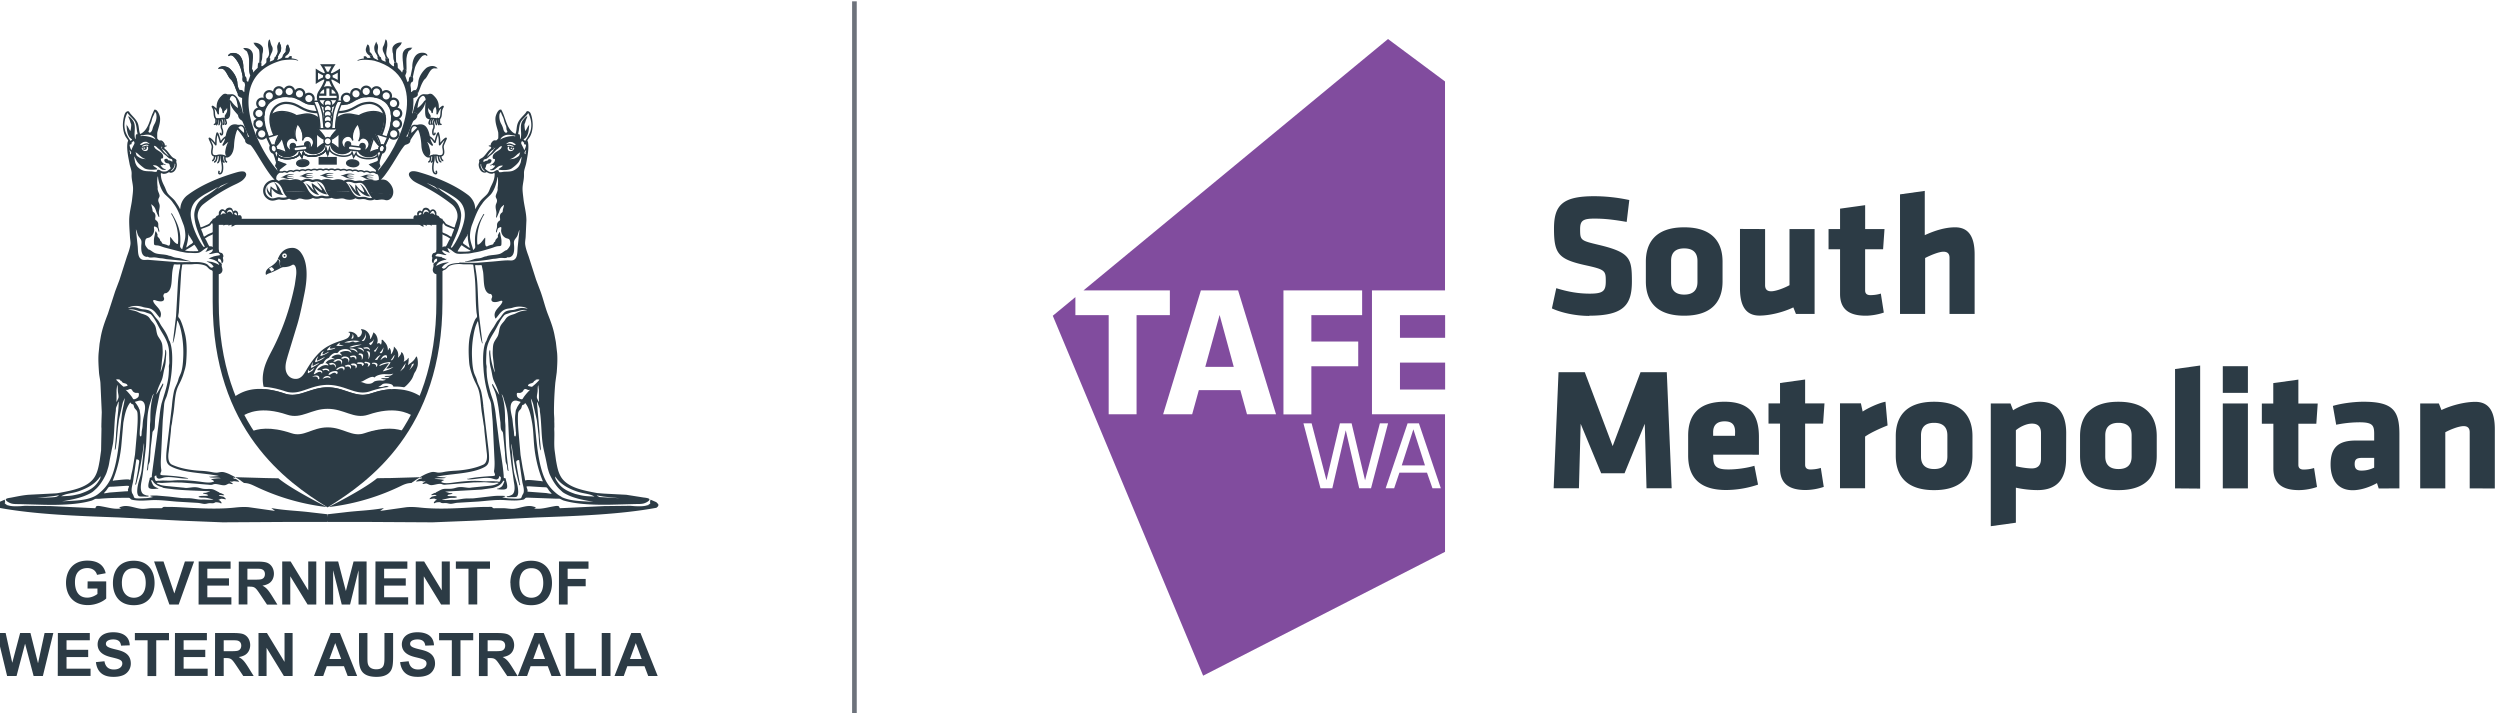 <svg xmlns="http://www.w3.org/2000/svg" xmlns:xlink="http://www.w3.org/1999/xlink" width="315.384" height="90" viewBox="0 0 83.445 23.813" xmlns:v="https://vecta.io/nano"><style><![CDATA[.B{fill:#2c3b45}.C{stroke-width:.138}.D{fill:none}.E{stroke:#2c3b45}.F{stroke-width:.208}.G{fill-rule:evenodd}.H{stroke-miterlimit:5}.I{stroke-width:.555}]]></style><defs><clipPath id="A"><path d="M330.71 0h264.567v146.693H330.71z"/></clipPath><clipPath id="B"><path d="M332.834 82.96h60.488v58.274h-60.488z"/></clipPath><clipPath id="C"><path d="M330.71 0h264.567v146.693H330.71z"/></clipPath><clipPath id="D"><path d="M332.834 82.96h60.488v58.274h-60.488z"/></clipPath><clipPath id="E"><path d="M330.71 0h264.567v146.693H330.71z"/></clipPath><clipPath id="F"><path d="M332.834 82.96h60.488v58.274h-60.488z"/></clipPath><clipPath id="G"><path d="M330.71 0h264.567v146.693H330.71z"/></clipPath><clipPath id="H"><path d="M332.834 79.537H561.26v65.185H332.834z"/></clipPath><clipPath id="I"><path d="M330.71 0h264.567v146.693H330.71z"/></clipPath><path id="J" d="M363.083 130.694l-.153.53c-.046-.268-.434-.533-.944-.63-.546-.102-1.036.032-1.133.3l-.134-.426-.22.352c-.035-.23-.458-.445-.973-.482-.492-.034-.912.096-1.008.3l-.11-.434"/><path id="K" d="M359.23 139.734c.374.224.382.498.37.624-.01.09-.088.29-.146.41-.01.018-.098-.03-.134-.1s-.092-.285-.073-.542c.003-.048-.222-.204-.23-.322"/></defs><g transform="matrix(.365 0 0 -.365 -121.587 52.869)"><g clip-path="url(#A)" class="B"><path d="M341.125 91.678h1.7v-1.566c-.23-.225-.884-.6-1.682-.6-1.417 0-1.994 1-1.994 2.045 0 .96.527 2.022 1.95 2.022.64 0 1.463-.187 1.678-1.154l-.792-.148c-.154.543-.643.62-.88.62-.335 0-.693-.106-.924-.44-.17-.253-.213-.566-.213-.868 0-.583.202-1.396 1.126-1.396.46 0 .83.26.93.335v.495h-.907zm3.132-.143c0 .577.187 1.352 1.1 1.352.967 0 1.082-.896 1.082-1.34 0-1.137-.666-1.363-1.082-1.363-.48 0-.76.263-.9.496-.093.158-.198.4-.198.856m-.82-.022c0-.907.434-2.012 1.912-2.012 1.38 0 1.897 1 1.897 2.028 0 1.15-.622 2.038-1.907 2.038-1.22 0-1.902-.796-1.902-2.054m3.764 1.986h.862l.984-2.912h.01l.962 2.912h.84l-1.407-3.935h-.852zm4.077 0h2.92v-.664h-2.128v-.874h1.98v-.665h-1.98V90.23h2.2v-.666h-3zm4.457-.663h.62c.533 0 .632 0 .78-.088s.202-.242.202-.4c0-.115-.026-.368-.3-.462-.137-.05-.473-.05-.715-.05h-.588zm-.8-3.27h.8V91.2h.16c.533 0 .583-.076 1.06-.786l.572-.856h.95l-.477.77c-.397.632-.55.774-.88.96v.01c.155.017.304.06.44.122.385.158.6.538.6.966 0 .385-.186.835-.643 1.006-.12.038-.313.098-.9.098h-1.67zm3.983 3.933h.77l1.6-2.626h.01V93.5h.737v-3.935h-.797l-1.572 2.567h-.01v-2.567h-.736zm3.928 0h1.187l.7-2.682h.012l.697 2.682h1.192v-3.935h-.736v3.1h-.01l-.764-3.1h-.763l-.776 3.1h-.01v-3.1h-.736zm4.6 0h2.916v-.664h-2.125v-.874h1.98v-.665h-1.98V90.23h2.198v-.666h-3zm3.682 0h.77l1.598-2.626h.012V93.5h.736v-3.935h-.797l-1.57 2.567h-.01v-2.567h-.737zm4.824-.663H374.8v.664h3.122v-.664h-1.166v-3.27h-.8zm4.656-1.302c0 .577.187 1.352 1.1 1.352.966 0 1.082-.896 1.082-1.34 0-1.137-.666-1.363-1.082-1.363-.48 0-.76.263-.9.496-.093.158-.198.4-.198.856m-.82-.022c0-.907.434-2.012 1.9-2.012 1.38 0 1.898 1 1.898 2.028 0 1.15-.623 2.038-1.907 2.038-1.22 0-1.902-.796-1.902-2.054m4.45 1.986h2.698v-.664h-1.907v-.934h1.65v-.665h-1.65v-1.672h-.8zm-51.417-6.54h.813l.6-2.705h.01l.715 2.705h.945l.687-2.748h.01l.594 2.748h.8l-.956-3.934h-.847l-.776 2.94h-.01l-.774-2.94h-.863zm5.59 0h2.92v-.664h-2.128v-.874h1.98v-.664h-1.98V83.7h2.198v-.665h-3zm4.26-2.583c.038-.203.142-.754.857-.754.555 0 .775.292.775.543 0 .33-.275.403-1 .578-.4.1-1.258.314-1.258 1.183 0 .428.28 1.1 1.434 1.1.77 0 1.472-.302 1.505-1.194l-.796-.03c-.033.203-.093.57-.72.57-.236 0-.664-.072-.664-.4 0-.253.246-.364.878-.512.6-.143 1.4-.334 1.4-1.304a1.15 1.15 0 0 0-.64-1.03c-.352-.167-.748-.178-.93-.178-.423 0-1.468.04-1.622 1.347zm3.945 1.917h-1.164v.665h3.12v-.665h-1.165v-3.27h-.8z"/><path d="M349.112 86.96h2.92v-.664h-2.128v-.874h1.98v-.664h-1.98V83.7h2.198v-.665h-3zm4.458-.666h.62c.533 0 .632 0 .78-.087s.204-.242.204-.4c0-.116-.028-.368-.303-.462-.137-.05-.474-.05-.714-.05h-.588zm-.8-3.27h.8v1.644h.16c.533 0 .583-.078 1.06-.788l.572-.856h.95l-.478.77c-.396.632-.55.775-.88.962v.01a1.43 1.43 0 0 1 .44.121c.385.16.598.54.598.966 0 .386-.186.836-.64 1.007-.12.038-.314.098-.902.098h-1.67zm3.982 3.936h.77l1.598-2.626h.012v2.626h.738v-3.934h-.798l-1.572 2.566h-.01v-2.566h-.737zm6.484-2.38l.533 1.46.543-1.46zm2.538-1.555l-1.577 3.935h-.84l-1.532-3.935h.846l.324.9h1.572l.34-.9zm.94 3.935v-2.127c0-.467 0-.66.1-.846.15-.28.457-.346.698-.346.758 0 .758.478.758 1.148v2.17h.792v-2.067c0-.702-.028-1.1-.22-1.4-.304-.467-.87-.544-1.3-.544-1.6 0-1.6.994-1.6 1.9v2.1zm3.77-2.583c.04-.203.143-.754.858-.754.555 0 .775.292.775.543 0 .33-.275.403-1 .578-.4.1-1.258.314-1.258 1.183 0 .428.28 1.1 1.435 1.1.77 0 1.472-.302 1.505-1.194l-.796-.03c-.034.203-.094.57-.72.57-.235 0-.666-.072-.666-.4 0-.253.248-.364.88-.512.598-.143 1.4-.334 1.4-1.304 0-.476-.302-.878-.642-1.03-.35-.167-.748-.178-.93-.178-.423 0-1.467.04-1.622 1.347zm3.947 1.917h-1.165v.665h3.122v-.665h-1.165v-3.27h-.792zm3.275 0h.62c.533 0 .632 0 .78-.087s.204-.242.204-.4c0-.116-.028-.368-.303-.462-.137-.05-.472-.05-.714-.05h-.588zm-.8-3.27h.8v1.644h.16c.533 0 .583-.078 1.06-.788l.573-.856h.95l-.478.77c-.395.632-.55.775-.88.962v.01c.154.016.303.06.44.12.385.16.6.54.6.966 0 .386-.187.836-.643 1.007-.12.038-.313.098-.9.098h-1.67zm4.97 1.556l.533 1.46.545-1.46zm2.54-1.555l-1.578 3.935h-.84l-1.533-3.935h.847l.323.9h1.572l.34-.9zm.424 3.935h.8V83.7h1.98v-.665h-2.77zm3.3 0h.8v-3.935h-.8zm2.58-2.38l.534 1.46.543-1.46zm2.538-1.555l-1.576 3.935h-.84l-1.534-3.935h.847l.324.9h1.572l.34-.9zm-59.672 15.878c-.036-.026-.058-.054-.03-.088.057-.07.136-.12.23-.158l-.1-.001.15-.018c.337-.118.828-.094 1.133-.08l.425.034 2.374-.027 4.06-.195c.046.072.045.165.133.195.127.04.347-.008.5-.035.536-.094 1.135-.273 1.686-.185.03.03-.113.07-.133.118.163.032.294.086.443.102.565.057 1.1-.228 1.653-.254.237-.012.575.05.8.06h.975c.084.02.115.104.2.118s.214-.001.333 0c.767.008 1.562-.058 2.274-.093 1.34-.065 2.637-.103 3.903.034.435.047.847.072 1.265.034l2.373-.337c.03.022-.033.04-.056.06l-.255.2c1.264-.23 2.4-.24 3.627-.396l1.507-.173c-.005-.017.005-.473.005-.702h-3.607l-5.98-.036-3.815.152-5.712.295c-3.7.132-7.643.272-10.946.885-.084.077-.18.134-.177.254.001.114.125.16.18.254l.544.236z"/></g><g clip-path="url(#B)" class="B"><path d="M355.213 100.83c-.18.145-.392.272-.616.38l2.874-.083 1.1-.02c.517-.437 1.818-1.297 4.407-2.616.035-.022-.516.05-.794.096a20.54 20.54 0 0 0-5.767 1.805c-.3.14-.582.278-.997.285-.063.06-.136.1-.218.152m37.344-1.926c.036-.026.057-.054.03-.088a.56.56 0 0 0-.23-.158l.102-.001-.15-.018c-.336-.118-.827-.094-1.133-.08l-.425.034-2.373-.027-4.06-.195c-.047.072-.046.165-.133.195-.128.04-.347-.008-.5-.035-.537-.094-1.135-.273-1.686-.185-.028.03.112.07.133.118-.163.032-.294.086-.443.102-.565.057-1.1-.228-1.654-.254-.236-.012-.574.05-.8.06h-.776c-.066-.001-.167-.008-.2 0-.083.02-.114.104-.188.118-.082.015-.214-.001-.333 0-.767.008-1.562-.058-2.274-.093-1.34-.065-2.637-.103-3.904.034-.434.047-.846.072-1.263.034l-2.374-.337c-.03.022.033.04.056.06l.255.2c-1.264-.23-2.4-.24-3.627-.396l-1.52-.173c-.095-.367-.1-.634.01-.702h3.606l5.98-.036 3.815.152 5.712.295c3.7.132 7.643.272 10.946.885.084.077.178.134.178.254-.002.114-.126.16-.18.254l-.544.236z"/></g><g clip-path="url(#C)"><g class="B"><path d="M370.96 100.83c.18.145.392.272.616.38l-2.297-.067-.576-.016c-.163 0-.95-.002-1.113-.02-.516-.437-1.818-1.297-4.406-2.616-.035-.022.515.05.794.096a20.54 20.54 0 0 1 5.767 1.805c.288.14.582.278.997.285.063.06.136.11.218.152"/><g class="G"><path d="M359.22 121.456c0-.047-.038-.085-.085-.085s-.085.038-.085.085.038.086.085.086.085-.04.085-.086"/><path d="M369.133 109.27c-.055-.017-.213-.078-.24-.07-.017.006-.027.03-.038.056-.524-.04-1.132-.157-1.833-.395a2.26 2.26 0 0 0-.739-.123c-1.06.007-1.907.693-3.207.69h-.003c-1.294.005-2.14-.683-3.2-.69a2.26 2.26 0 0 0-.735.123 7.42 7.42 0 0 1-1.854.396l.077-.203c.04-.093.11-.116.226-.127.35-.036.682-.184 1-.267.337-.087.682-.115 1.04-.134.233-.01.505-.028.774 0l.587.08.453.12c.318.064.633.168.947.254.33.09.667.14 1.028.167.176.01.376.013.566-.014l.92-.18.413-.14c.47-.12 1.027-.216 1.582-.147.64.08 1.195.164 1.76.354a6.11 6.11 0 0 0 .887.244l-.278.01c-.044 0-.1-.002-.135-.003m1.774 2.165c-.062-.117-.243-.3-.347-.42-.053-.062.015.04.04.08.034.052.128.234.147.292.01.028.006.088.013.1.017.035.16.13.194.114.005-.003-.017-.1-.047-.167m-.754 0c-.003-.08-.06-.208-.146-.287-.116-.105-.228-.223-.307-.267-.015-.007.018.02.02.02.148.193.307.526.493.714.055.055-.06-.157-.06-.18m-1 .754c-.033-.082-.14-.25-.187-.274-.016-.01-.094-.02-.107-.013s.097.147.12.18c.088.12.12.21.207.306.02.01-.024-.176-.033-.2m-.26-1.035c-.157-.094-.29-.135-.488-.193-.04-.012-.234-.083-.273-.067-.017.007.09.12.107.14.12.14.26.33.347.454.01.016.093.07.08.114s-.168.007-.226-.008a2.9 2.9 0 0 1-.6-.213c-.05-.024-.018.064 0 .087.04.05.312.165.394.187l.16.033c.12.02.29.06.4.04.038-.007.037-.007.006-.073a1.61 1.61 0 0 0-.24-.361c-.014-.016-.117-.1-.107-.133.013-.04.126-.025.168-.02.15.02.31.098.453.147.057.02-.153-.117-.18-.134m.173-.48c-.02-.045-.155-.137-.213-.16-.128-.05-.335-.03-.507-.053-.11-.016-.063-.06.027-.074a1.32 1.32 0 0 1 .28-.006c.006.001.076.018.086.013.022-.01-.104-.104-.113-.106-.133-.043-.393-.013-.6-.028-.17-.01.065-.08.133-.092.035-.006.296-.018.214-.054-.094-.042-.24-.088-.347-.073-.207.028-.44-.002-.62-.054-.094-.027-.15-.108-.247-.16-.186-.1-.464-.102-.68-.027-.145.05-.3.138-.454.094.283.077.458.222.693.333.15.072.34.175.52.154.042-.005.083-.052.127-.047.03.004.045.04.067.06.155.133.49.22.72.234.283.016.645-.044.888.046-.007-.002.038.03.026 0m-3.33.96c0 .025.122.068.148.075.046.01.082.004.127.006.155.007.322-.01.366-.134.03-.08-.015-.108-.067-.153.001 0-.06-.067-.08-.053l-.008.093c-.054.148-.28.077-.412.113.01-.002-.075.052-.075.053m-.092-.473c-.023-.02-.002.13-.02.173-.033.078-.15.11-.24.1-.07-.007-.053-.014-.1.033-.014.014-.1.055-.1.067 0 .032.136.064.154.067.394.068.533-.238.307-.44m-.48-.046c-.017.001-.043.114-.034.093-.033.075-.114.122-.22.126-.06.003-.137-.038-.166-.032-.002 0-.1.084-.093.1s.11.04.126.047c.043.016.077.03.133.04.175.026.32-.054.3-.253-.003-.035-.03-.122-.046-.12m-.588-.107c-.05-.078-.028-.033-.046.04-.037.152-.245.148-.36.1-.066-.028-.147-.113-.207-.12-.01-.002-.126.026-.126.026a.36.36 0 0 0 .048.048c.11.095.297.208.492.226.22.02.318-.14.2-.32m-.647-.38c-.017-.006-.136.12-.173.126-.206.042-.4-.164-.5-.18-.01-.002-.12.02-.12.02s.082.123.1.14c.112.104.325.175.52.18.094.003.245-.016.234-.146-.001-.01-.04-.135-.06-.14m-.593-.368c-.002-.002-.2.066-.214.068-.138.014-.36-.067-.48-.113-.073-.03.085.127.1.14a.5.5 0 0 0 .234.1c.15.025.282-.034.333-.107.007-.01.037-.076.027-.087m-.754.795c.005.042.22.08.287.086.1.01.276-.035.326-.127.03-.053.062-.19-.026-.113-.075.065-.197.137-.354.107-.1-.02-.112-.076-.187 0-.001.002-.047.04-.046.047m1.214.206c-.016-.037-.014-.055-.027.027s-.068.196-.146.22c-.12.037-.198-.038-.3-.026.013-.002-.146.078-.146.086-.002.03.194.082.22.087.23.037.51-.143.4-.394m.247.62c-.15-.008-.2-.13-.34-.12-.108.006-.14-.004-.086.046.1.1.197.185.4.207.276.03.456-.148.354-.387-.01-.023-.042-.107-.054-.107-.02 0 .008.085.007.073.018.174-.097.3-.28.287m.607.22c-.13-.001-.15-.1-.28-.046-.03.012-.068.013-.074.027-.01.028.2.143.227.153.028.008.08.005.113.007.284.013.52-.184.38-.434.005.008-.055-.11-.066-.107a1.23 1.23 0 0 0 .026.134c-.003.148-.116.27-.326.266m-2.1-1.4c-.008-.002-.044.083-.047.086-.18.17-.465-.07-.58-.126-.057-.028-.14-.066-.114 0 .137.338.3.705.607.874.07.038.166.036.233.073.047.026.097.16.134.214a.8.8 0 0 0 .327.266c.073.034.07.015.107.08.09.152.28.323.46.387.098.035.213-.01.306.026.042.018.113.14.154.174.103.085.297.152.473.167.193.017.39-.034.5-.126.042-.036.15-.142.127-.194-.01-.02-.184.103-.214.113-.18.066-.475.03-.627-.026-.076-.028-.193-.074-.2-.114-.004-.024.206-.223.2-.227-.05-.033-.21.06-.26.067-.2.03-.4-.036-.54-.113-.027-.016-.177-.1-.173-.14.003-.022.21-.106.234-.12.01-.005.08-.027.08-.033-.003-.048-.16.004-.213 0-.182-.015-.44-.114-.56-.254-.02-.02-.09-.12-.087-.127.014-.022.028.01.073 0a.48.48 0 0 0 .154-.107c.008-.01.045-.082.027-.1-.007-.006-.096.03-.114.033-.294.037-.515-.094-.686-.22-.063-.045-.297-.205-.154-.247.042-.013.106.017.18.007s.196-.078.213-.14c.01-.037 0-.15-.02-.153m-.247-.5c-.006-.008-.087-.05-.094-.047-.017.01-.03.128-.046.154-.082.133-.33.14-.494.06.104.134.465.208.594.054.033-.04.077-.164.04-.22m-.828.626c-.022-.014-.168-.113-.186-.106-.075.027.025.3.034.307.02.047.02-.108.06-.12.07-.022.19.107.266.153.044.026.172.138.213.133-.006.001-.168-.235-.2-.26-.044-.033-.125-.066-.188-.107m.1.548c.025.153.1.24.153.36.012-.08-.08-.3-.027-.334.042-.034.113.032.16.053l.408.2c.12.067-.068-.1-.107-.127-.156-.1-.306-.186-.487-.28.01.005-.095-.06-.114-.04-.007.008.01.137.014.167m.373.493c.04.153.154.293.26.4.03.03-.045-.122-.06-.16-.027-.073-.097-.2-.02-.234.05-.016.282.13.333.153l.374.188c-.157-.185-.367-.298-.634-.4-.037-.014-.228-.114-.274-.073-.003.003.012.095.02.126m.507.58c.014.044.03.1.06.146.033.042.16.15.187.147s-.212-.33-.02-.293c.08.014.27.128.38.18.06.027.176.076.1.013-.164-.136-.363-.22-.568-.3-.04-.016-.174-.053-.174-.053-.023.017.025.13.034.16m.607.473c.045.056.214.242.3.267.025.007-.116-.135-.086-.187.04-.07.29-.013.366.007.026.006.105.045.134.026.01-.006-.066-.066-.08-.073-.083-.036-.304-.09-.42-.113-.052-.01-.24-.056-.26-.033-.014.014.046.104.047.106m.867.387c.045.042.196.184.254.187.11.006-.184-.165.013-.174.052-.002.246-.066.34-.073.046-.004-.07-.023-.126-.027-.172-.013-.25-.008-.374-.006-.134.001-.21-.002-.107.093m.707.227c.373.168.9.21 1.394.113-.143-.01-.3-.144-.5-.093-.02.005-.037.038-.066.047-.157.043-.283-.06-.428-.08-.065-.01-.15.01-.26 0l-.173-.006c-.004.008.238.112.033.02m.668.474c.032.07.05.17.053.213 0 .012-.02.05-.007.066.023.028.092-.12.094-.187s-.028-.19-.054-.207a.46.46 0 0 0-.153-.012c-.018.01.055.102.067.127m.893-.668c-.156-.06-.313-.103-.487-.147-.206-.05-.372-.14-.654-.1.313.164.693.22 1.14.246m.113.447c.092.098.202.296.22.467.002.017-.022.094-.007.12a.99.99 0 0 0 .046-.353c-.037-.126-.14-.335-.213-.354-.018-.005-.14-.005-.153.02s.1.094.106.1m-.606-1.667c.001-.084-.03-.24-.067-.113-.028.092-.1.182-.227.193-.096.008-.173-.05-.22-.04-.014.004-.078.073-.067.094.02.038.247.08.32.08.145.003.256-.054.26-.213m-.227.7c-.143.04-.22.04-.334.093-.085.04-.024.055.067.06.223.015.43-.05.54-.213.025-.036.08-.154.073-.16-.001-.001-.082.057-.087.06-.062.043-.168.135-.26.16m.8-.02c-.092.08-.318.157-.46.22-.05.02.026.016.073.02a.75.75 0 0 0 .267-.019c.075-.027.207-.156.22-.214.004-.015.007-.127-.006-.134.001.001-.088.12-.094.127m-.08-.827c-.015.015.004.034.007.06.016.168-.05.336-.207.36-.023.004-.077-.01-.087 0 .002-.002.02.116.027.12.02.015.095.007.087.007.317.01.34-.206.246-.454-.007-.02-.012-.05-.026-.067.01.012-.028-.045-.047-.026m.694 1c.037-.054.1-.23.02-.133-.07.086-.272.18-.432.106-.012-.005-.148.07-.148.08.003.036.197.056.234.06.153.017.25-.004.327-.113m-.194-.307c-.02.02-.088.03-.033.055a.34.34 0 0 0 .213-.041c.152-.144.038-.55-.066-.648-.05-.044.012.098.013.16.004.197-.06.408-.127.473m.073-1.113c-.033.05-.14.088-.2.087-.022-.001-.045-.028-.067-.02s-.06.104-.06.106c.07.1.455-.033.5-.094.094-.126-.108-.258-.167-.32-.015-.015-.024-.027-.027-.02-.02.082.088.16.02.26m.32 2.027c.073.054.155.13.193.187.01.017-.007.05.034.073.008.005-.078-.27-.127-.353-.046-.075-.145-.2-.187-.2 0 0-.133.1-.134.126-.001.05.18.137.22.167m.34-.72c.096.086.205.247.286.327-.03-.11-.083-.183-.14-.28-.035-.06-.1-.24-.174-.233-.026.003-.074.068-.073.094.001.05.064.06.1.093m.113-1.554c-.05-.05-.018.092-.052.153-.04.07-.157.112-.22.12-.017.003-.15-.018-.14.047.006.046.114.045.127.047.116.015.245-.006.313-.06.108-.087.073-.206-.027-.307m.387 1.067c-.017 0-.16-.18-.214-.253-.037-.053-.083-.17-.106-.18.001.001-.197-.01-.2-.008-.016.017.1.133.106.14.04.044.077.102.114.134.067.058.215.17.3.167m.053.367a1.76 1.76 0 0 1 .207.346c-.016-.168-.078-.498-.213-.54a.56.56 0 0 0-.127.013c-.02.028.125.17.133.18m.354-.38c.04.008.11.005.14-.027s.043-.218.007-.24c-.02-.012-.104.076-.127.08-.098.014-.27-.112-.34-.174l-.094-.073c-.02.01.082.168.094.187.075.122.157.215.32.247m-9.144 8.89c-.288-.056-.38.367-.095.417.293.05.323-.372.095-.417m-1.254-1.24c-.026.005-.127.175-.16.207-.008.007-.028.032-.053.053s.176.14.22.147.25-.196.24-.253c-.003-.016-.217-.16-.247-.154m13.326-7.87c.003-.01-.033.102-.046.108-.043.014-.14-.18-.154-.2-.156-.234-.365-.38-.587-.54.017.013-.05-.057-.06-.04-.001.002.036.15.04.18l.027.193c.003.064.015.27-.02.28-.02.006-.093-.13-.127-.16s-.09-.066-.146-.1c-.027-.016-.14-.097-.154-.08s.035.112.04.16a1.02 1.02 0 0 1-.047.406c-.02.07-.077.2-.133.247.005-.004-.072.047-.087.04-.03-.015-.016-.106-.02-.12-.036-.126-.177-.27-.255-.354-.058-.064-.001.11 0 .174.01.4-.167.57-.34.767-.086.1-.056.017-.066-.08-.018-.164-.113-.398-.207-.514-.006-.008-.048-.06-.053-.054-.015.014.002.18 0 .207-.006.067-.024.168-.04.213-.007.02-.09.17-.127.154-.007-.003-.03-.096-.033-.107-.012-.026-.075-.123-.087-.113v.126c-.033.3-.146.49-.327.674-.04.043-.148.206-.22.167-.036-.02-.014-.14-.02-.2a.97.97 0 0 0-.027-.14c-.008-.03-.03-.152-.053-.094s-.106.12-.173.127a.55.55 0 0 1-.174-.054c-.002.003.057.183.06.207.03.25-.08.545-.207.68-.008.01-.15.153-.167.147s-.058-.14-.067-.16c-.05-.122-.078-.218-.14-.32-.006-.012-.08-.145-.1-.12-.013.015-.005.168-.013.206-.077.347-.35.63-.688.68-.02.003-.125.018-.14 0s.064-.114.074-.146c.057-.197-.078-.448-.2-.527-.01-.007-.124-.07-.167-.047-.017.01-.026.09-.04.113-.103.18-.387.408-.714.38.01.001-.094-.01-.1-.026-.01-.03.095-.056.106-.067.138-.148-.103-.42-.167-.467-.18-.13-.47-.212-.68-.28-.732-.236-1.363-.542-1.867-1.02-.485-.46-.904-1.05-1.247-1.647-.233-.406-.53-.918-1.174-.78-.418.09-.69.473-.72.92-.03.457.116.856.22 1.234l.855 2.804c.27.89.52 2.2.646 2.813.5 2.436-.046 3.407-.347 3.794-.148.2-.417.39-.714.394-.67.012-1.057-.357-1.274-.807-.022-.046-.09-.158-.086-.187.007-.05.114-.073.146-.107.11-.115.022-.25.04-.434.004-.046.082-.215.094-.213-.035-.008-.08.103-.087.12-.047.124-.022.31-.06.42-.015.043-.095.16-.146.146-.024-.006-.05-.102-.067-.126-.104-.156-.285-.32-.446-.434-.256-.18-.533-.3-.588-.627-.008-.05-.007-.188.027-.207s.078.04.147.074c.056.027.126.052.187.073.282.096.54.23.793.353.144.07.296.19.494.194.12.001.275.014.488.072.144.04.307.148.34.154.148.034.244-.16.274-.266a1.67 1.67 0 0 0 .046-.387c.008-.21-.028-.41-.054-.613l-.086-.587c-.442-2.175-1.1-4.035-1.96-5.744-.366-.723-.814-1.463-.94-2.407-.053-.392-.034-.8.05-1.164.566-.034 1.224-.155 1.983-.412a2.06 2.06 0 0 1 .666-.111c.956-.008 1.828.686 3.2.7h.007c1.375-.008 2.247-.7 3.203-.7a2.05 2.05 0 0 1 .67.111c.643.22 1.213.338 1.717.4-.062.044-.13.08-.198.085-.138.01-.228-.046-.333-.073-.143-.036-.274-.003-.44-.027l.233.14c.074.046.15.127.22.154.206.08.737.024.854-.107.023-.025.063-.088.092-.142l.17.003a4.7 4.7 0 0 0 .796-.064.3.3 0 0 1 .036.016c.114.073.227.188.327.294.12.127.23.264.333.42s.154.326.233.52c.05.122.142.213.188.34s.106.255.133.4a1.75 1.75 0 0 1-.047.726"/></g><path d="M354.404 108.476c.644.393 1.824 1.37 4.8.363.303-.1.786-.173 1.52.054 1.272.394 2.17.802 3.735.292 1.705-.553 1.812-.572 3.14-.143.173.057 2.388.7 4.1-.53.074-.054-.678-1.572-.732-1.646s-1.2 1.096-4.064.18c-.613-.196-.93-.238-2.074.143-.823.274-1.543.572-3.045.156-.47-.132-1.58-.698-2.574-.28-.294.124-1.348.425-2.616.305-.8-.08-1.4-.546-1.442-.502a28.33 28.33 0 0 0-.444.918l-.313.7m1.697-3.2c.06.03.912.62 3.272-.01.128-.035.72-.477 1.894-.024.978.376 1.794.66 3.212.16.322-.115 1.305-.602 2.246-.185.86.38 2.462.494 3.343.1.03-.013-2.222-3.7-6.995-6.53-.048-.028-4.266 2.5-6.635 5.982l-.337.518"/></g><path d="M373.298 120.022v-2.783c0-11.628-6.756-16.284-10.23-18.465-3.472 2.18-10.228 6.837-10.228 18.465v2.875" class="D E I"/><path d="M373.083 120.926v.43h.43v-.25c0-.01-.13-.038-.13-.038-.04-.04-.3-.15-.3-.14" class="B"/><path d="M352.84 121.793v2.768h20.457v-2.65" class="D E I"/><path d="M352.688 121.104c-.035.035-.063.146-.063.152v.104h.43v-.42c-.005-.05-.157.102-.215.102z" class="B"/><path d="M370.077 105.31c-.597.243-1.735.468-3.617-.17-1.163-.395-1.977.532-3.38.534s-2.17-.93-3.334-.534c-1.936.657-3.08.397-3.66.148m14.883 1.563c-.566.358-1.857.955-4.2.16-1.277-.433-2.147.538-3.688.54s-2.41-.974-3.687-.54c-2.368.802-3.66.188-4.217-.17" stroke-width=".18" class="D E H"/><g class="B"><path d="M344.653 133.38c-.008.023-.008.047-.01.068.017.014.024.01.024.003.003-.023.003-.045.01-.063m3.146-1.792c-.006.015-.002.023.006.025.017-.01.018-.014.018-.017-.017-.017-.023-.014-.024-.008m-.177-7.98c-.007.01-.01.017-.012.024s.002.02.01.024.02-.001.024-.01c.013-.024.01-.035.003-.04-.016-.003-.022-.001-.025.004m2.864-2.7c-.022.01-.044.018-.064.018-.01 0-.015.007-.015.016s.007.015.016.014c.027-.001.052-.01.074-.02.008-.003.012-.012.008-.02-.015-.008-.017-.008-.02-.008m1.684.28c-.002.008.004.015.012.017.023.007.032.005.036-.003-.015-.023-.024-.024-.032-.026h-.002m-.022.412c.014.03.033.026.035.036.005-.03-.02-.026-.023-.034m-.35.213c.023.014.036.027.06.03-.013-.02-.026-.035-.05-.04h-.001m-3.184 1.375c-.006.022-.002.026.001.026.01-.012.01-.018.012-.02l-.007-.01m1.598-22.074h0c-.01.004-.014.015-.01.023s.014.014.023.01l.015-.001c.01 0 .018-.008.018-.017s-.007-.02-.018-.02h-.005c-.006 0-.014.001-.023.004m2.098-.084l.046.02zm-.1.21l-.02.003c-.017-.002-.024.003-.026.01s.003.016.012.018c.024.001.03-.001.04-.002s.013-.01.013-.018l-.018-.012m-3.448 6.533c-.005.006-.007.012-.007.02s.003.015.006.022c.006-.01.005-.016.005-.022.006-.014.006-.018.004-.02m.067 5.705c-.007.032-.006.052.001.073.02.005.024-.001.022-.007-.005-.017-.006-.036-.01-.057zm-1.377-13.298c0 .01.008.018.017.018l.03.001c.01.003.018-.002.022-.012s-.004-.02-.013-.02-.018-.003-.03-.003h-.01c-.01 0-.017.008-.017.017m-2.954 9.012h0c-.01.001-.016.01-.016.018s.01.016.018.016h.001c.007 0 .017.003.028.007s.018-.004.02-.012-.003-.02-.01-.02-.022-.008-.038-.008h-.003m-6-10.21v.01c.02.014.026.008.026 0v-.008l-.014-.014m-.065.004v.01c.02.014.027.008.027 0v-.01c-.02-.014-.027-.007-.027 0"/><path d="M354.202 128.246c-.025-.024.034.034 0 0m-.9-.488l-.295-.176c-.014.005.177.167.133.13.108.09.138.13.3.198l.585.25-.713-.4m-1.354-.818c-.158-.1-.297-.224-.447-.342-.12-.093-.26-.264-.333-.385-.17-.277-.318-.728-.3-1.087.052-.94.44-1.75.8-2.517.044-.097.163-.297.15-.324-.044-.084-.136.026-.15.044-.213.28-.466.743-.623 1.087-.197.43-.39.97-.473 1.48-.093.583.042 1.1.36 1.49.22.264.612.523.955.727l1.014.554c.06.03.16.09.154.085-.05-.056-.285-.246-.37-.314-.238-.192-.475-.34-.727-.5m.158-4.708c.008-.003-.142-.366-.22-.386l.012-.01-.003-.016c.175.032.26.1.43.15.06.02.234.11.27.08.062-.05-.1-.21-.157-.254-.093-.09-.195-.107-.237-.175l.016.004.01-.013c.214-.025.636.177.842.096a.86.86 0 0 0 .157-.175c-.013-.032-.335-.075-.385-.087-.274-.067-.438-.133-.64-.23l.017-.008v-.018c.315-.047.68-.162.832-.394.03-.045.147-.22.044-.158-.18.107-.475.22-.675.263l-.412.053c-.014-.04.075-.062.043-.044.158-.087.304-.14.404-.237.018-.017.17-.182.167-.202-.003-.035-.13-.104-.14-.105-.18-.02-.333.248-.448.315-.244.145-.653.203-1.007.203l-1.658-.018-1.314.105-1.413.114c-.213.005-.392-.04-.56.026-.403.162-.357.73-.394 1.193l-.168 1.57c.1-.173.115-.356.194-.535.07-.157.2-.27.27-.412.09-.175.032-.382.026-.614-.01-.46.055-.89.483-.956.034-.005.067.014.105.01.046-.007.09-.052.14-.062.157-.03.343.012.518 0 .198-.013.38-.072.587-.08.15-.005.325-.054.49-.08l2.104-.2-.005.02.014.015c-.253.056-.525.13-.78.22-.21.074-.458.055-.666.122-.162.053-.308.133-.42.133-.043-.001-.08.03-.133.043-.334.1-.792.08-1.122.184-.232.074-.392.25-.577.334-.02.01-.055.005-.07.017-.07.05-.252.277-.298.403-.044.118-.03.443.06.56.063.084.213.092.308.13.25.107.44.38.446.693.002.063-.05.266 0 .307s.25-.078.28-.114c.086-.104.068-.28.15-.368l.015.013.02-.004c.018.14-.056.307-.08.43-.025.14.01.275-.035.395a.59.59 0 0 1-.105.166c-.037.042-.116.064-.14.123-.04.098.023.23.01.37-.01.082-.04.174-.09.236-.044.055-.13.09-.157.15-.022.043-.016.125-.027.176l-.096.393c-.027.148.063.016.105-.017.183-.142.26-.31.342-.58.04-.13.122-.277.176-.402.03-.07.114-.173.096-.026l-.035.332c-.006.206.097.437.07.675-.025.22-.165.317-.114.56.026.122.13.2.105.35-.03.176-.142.345-.175.56-.01.066.01.134 0 .2-.034.238-.063.664 0 .922.038.155.048-.128.053-.16.08-.504.323-1.15.64-1.455.268-.258.533-.46.737-.79.44-.546.667-1.268.93-1.946.1-.232.172-.678.175-.964.004-.386-.127-.74-.227-1.06-.01-.03-.056-.233-.06-.237-.03-.018-.172.17-.176.184-.032.09-.004.238 0 .342.018.473.002.818-.088 1.2-.112.49-.334.952-.552 1.324-.046.08-.125.262-.184.236-.05-.022.063-.17.07-.184.35-.63.58-1.4.56-2.314-.001-.05-.013-.27-.035-.3-.05-.042-.214.088-.263.133-.135.118-.268.334-.412.498l-.008-.003-.01.003c-.038-.163.067-.74-.123-.788-.06-.016-.165.06-.22.078l-.236.07c-.207.04-.142.078-.237.22-.026.038-.07.044-.097.088-.016.03-.008.06-.026.105-.06.142-.204.218-.227.307-.015.053.022.093 0 .166-.02.063-.14.28-.14.28-.07.005-.087-.24-.106-.324-.04-.194-.088-.362-.078-.588.004-.083-.01-.263.035-.316.06-.072.207-.055.316-.07.2-.028.406-.126.63-.192l1.43-.37c.25-.04.503-.114.754-.114.296.001.695-.058.955.018.133.038.27.148.395.246.055.042.336.258.42.227m-2.595-1.998a12.74 12.74 0 0 1-.149-1.298l-.166-2.972-.3-2.43.017-.001.01-.016c.185.52.254 1.187.342 1.77.008.052.03.257.053.263s.075-.142.08-.15c.174-.358.27-.82.342-1.245.097-.585.142-1.267.114-1.92-.02-.476-.052-.925-.166-1.34-.072-.257-.227-.5-.282-.736-.088-.386-.324-.7-.412-1.123a10.89 10.89 0 0 1-.175-1.244l.013.004-.004-.012.004-.023-.013.005-.473-3.945c-.032-.317-.066-.65-.044-.947.027-.357.184-.536.43-.667 1.172-.622 2.98-.568 4.392-.876l-.85-.07.004-.02-.012-.015c.316-.08.743.005 1.033-.096a4.5 4.5 0 0 1-.902-.097l.015-.008-.015-.01c.083-.02.306-.13.263-.192.002.002-.168-.056-.193-.06-.363-.078-.844.025-1.218.07-.734.09-1.572.16-2.333.088-.435-.042-.823.02-1.183-.018-.068-.006-.138.001-.184 0-.02 0-.14-.04-.193-.017-.077.03-.157.34-.114.42.016.028.13.083.14.078.02-.01.018-.138.035-.166.035-.06.138-.134.22-.13.186.004.383.11.578.13.684.073 1.43-.155 2.06-.123v.022l.018.014c-.614.15-1.267.198-1.982.253-.097.008-.495.007-.534.07-.056.09.067.268.07.343l.003.07c-.003.036-.006.056-.012.09-.033.18-.043.538-.035.787l.176 3.674.122 1.395c.015.295.115.516.202.718.05.117.08.24.114.36a11.26 11.26 0 0 1 .403 2.385c.05.737.054 1.74-.2 2.367-.02.045-.06.08-.08.14-.162.507-.393.857-.657 1.237-.1.145-.166.286-.263.447-.092.152-.257.306-.377.473s-.244.36-.394.464c-.187.13-.483.16-.702.175-.232.018-.513.165-.797.185-.086.005-.157 0-.29-.017-.067-.01-.337-.063-.246-.018.417.205.92.2 1.368.052.154-.05.344-.06.5-.096.427-.1.618-.378.842-.666l.184-.22c.064.003.108.247.105.333-.014.493-.543.775-.693 1.14-.08.196.1.167.237.114.254-.094.758-.183.746.166-.003.084-.07.166-.07.254 0 .078.056.195.113.228.05.028.12.007.175.035.575.277.437 1.273.544 2.016.03.214.08.395.123.57.013.052.227.02.298.018.043-.002.266.02.29 0s-.04-.372-.052-.438m-1.56-19.97c.303-.075.677-.1 1.033-.15 1.022-.1 2.072-.122 3.042-.166.05-.003.382-.034.23-.053-.148-.018-.25-.073-.35-.096-.064-.015-.255.01-.263-.045-.007-.043.388-.1.403-.113.04-.032-.014-.08.123-.062-.1-.013-.054-.034-.097-.044-.16-.033-.45-.01-.65-.034-.055-.007-.2-.025-.174-.088.008-.02.183-.05.2-.052.17-.015.254.004.456-.018.143-.016.45-.098.622-.14.182-.044-.073-.04-.158-.043-.237-.013-.52.03-.797.017-.387-.016-.67.08-1.043.114-.275.025-.564.002-.84.026l-1.14.132-1.14.097c-.06-.002-.57.008-.588-.027-.022-.047.236-.113.307-.096-.26-.063-.532-.122-.815-.123-.18-.001-.78-.065-.93.035-.05.034-.077.166-.113.245-.043.094-.102.166-.123.246-.083.322.046.684.105 1l.246 1.7.052.333c-.005-.004.13-.022.114-.016.2-.063.154-.186.114-.43l-.044-.3c-.04-.37-.182-1.044-.246-1.392.001.003-.052-.15-.035-.168.075-.073.104.12.097.097.332 1.203.532 2.41.693 3.682.053-.222-.045-.62-.06-.938l-.15-1.543c-.1-.673-.396-1.204-.403-1.937-.001-.134.035-.297.097-.378.077-.102.287-.08.5-.08.094 0 .437-.043.455.036.013.054-.153.054-.184.06a1.3 1.3 0 0 0-.307.122c-.295.21-.252.753-.167 1.167.11.528.176 1.196.237 1.692l.176 1.525.096 2c.01.432.04.873.113 1.272.084.458.188.713.308 1.113.02.07.03.134.07.218.01.022.095.188.105.185.022-.007-.052-.19-.06-.22-.194-.635-.24-1.396-.237-2.122.001-.202-.036-.39-.035-.605a28.31 28.31 0 0 0-.132-2.77l-.13-1.157c-.006-.074-.06-.178.026-.122.1.063.06.38.114.534.04.114.1.208.115.377l.052.728c.006.353.064.723.105 1.104l.08.737c.018.1.104.15.15.245.076.164.07.48.078.693.025.512.108.943.185 1.393l.254 1.236c.04.15.1.296.176.456.016.04.128.25.14.334.002.012.018.103-.035.105-.02.001-.117-.198-.15-.254l-.297-.508c-.01-.02-.154-.24-.167-.238-.004.002.096.312.097.316.108.345.263.66.385.928.158.35.17.738.28 1.132a3.3 3.3 0 0 1 .123.772c.006.264.058.52.035.762-.004.038-.032.202-.07.176-.028-.02-.024-.228-.026-.255-.037-.534-.167-1.066-.324-1.543-.012-.033-.092-.3-.088-.2.012.232.073.4.088.614.032.5.122.876.097 1.35-.01.184-.012.392-.054.57-.06.26-.224.46-.36.684-.137.23-.146.522-.218.807-.07.27-.23.427-.395.623-.086.1-.16.245-.246.332-.175.177-.418.246-.65.316-.183.056-.325.16-.552.237-.12.04-.396.098-.57.113-.197.018.032.03.088.035.36.044.64-.13.93-.166.238-.03.34-.042.51-.114.157-.066.377-.1.464-.192.4-.436.61-1.008.947-1.56s.656-1.08.693-1.824l.026-1.026c-.003-.1-.054-.25-.044-.376.016-.21-.004-.418-.017-.64-.033-.55-.187-1.14-.333-1.648l-.325-1.07a9.2 9.2 0 0 1-.176-1.132l-.218-1.718-.49-3.69c-.005-.064.01-.133-.01-.166-.034-.06-.142-.04-.175-.087-.015-.02-.008-.088-.018-.124-.054-.192-.15-.508-.106-.7.026-.114.133-.145.237-.166.19-.037.45.003.658.018l-.005.016-.004.018c-.17.062-.384.155-.464.3-.043.077-.188.37-.167.41.06.116.17-.098.193-.13.182-.26.482-.41.85-.5m-2.893.983c-.018-.108-.033-.257-.062-.28-.055-.045-.092.013-.132.017-.295.03-.803-.04-1.12-.07l-.185-.018c-.062-.008-.2-.073-.157.027.408.982.695 2.195.788 3.35l.167 1.902c.13.726.256 1.368.614 1.823.006.01.006.016.018.018.05.01.05-.07.13-.123.046-.03.12-.03.14-.053.05-.057.074-.242.114-.307.113-.183.26-.215.28-.508.04-.517-.005-1.174-.052-1.752l-.176-2-.193-1.166c-.037-.28-.124-.545-.174-.858m-.282-1.193c-.003-.023.03-.113 0-.14-.014-.013-.225-.017-.27-.018l-1.385-.105c-.14-.013-.472-.095-.544-.062-.002.001.212.24.237.272.07.1.17.27.236.298s.28.02.378.026l1.087.072s.328.022.36-.02c.018-.023-.1-.288-.097-.324m-2.393-.114c-.22-.205-.417-.38-.692-.51-.836-.393-1.795-.377-2.937-.447.826.15 1.602.283 2.288.596.2.087.447.21.583.337.02.02.088.072.107.094.042.044.082.074.126.115.372.344.692.864.912 1.348.084.186.134.392.192.578.077.245.11.515.158.772l.29 1.456c.136.93.11 2.055.254 2.953.014.082.002.216.026.308.023.08.07.174.115.29.048.126.124.45.123.14-.004-.624-.11-1.208-.158-1.823l-.065-.78c-.016-.158-.016-.315-.023-.455l-.106-1.15c.002.007 0-.114.02-.078a.59.59 0 0 1 .067.164l.08.58.083.916c.018.115.02.27.034.38l.024.184.07.563.34 1.498c.024.087.128.33.176.42 0 0 .02.045.018.017-.056-.483-.195-.93-.255-1.385-.244-1.875-.28-4.013-.894-5.645-.215-.572-.544-1.055-.956-1.438m-2.13-.035c.838.29 1.52.66 1.98 1.342 0 0 .036.043.034.016-.006-.118.02-.16-.244-.535-.39-.555-.9-.8-1.584-1.038-.138-.048-.345-.085-.486-.118-.443-.102-.762-.095-1.28-.123.458.272.993.254 1.58.456m-1.588-.93c.023-.023-.012.01 0 0m-.43.43c-.294-.09-1.513-.078-1.87-.113l1.474.154c.22.022.438.07.58.09.136.018-.13-.115-.184-.13m5.497 9.712c.001.143.057.37.044.474.008.025.01.027.017.017.067-.11.044-.392.062-.56.023-.234.1-.466.043-.623-.022-.062-.09-.197-.13-.3-.06-.13-.037.16-.035.23v.753m2-.56c-.057-.1-.328-.27-.456-.22-.037.013-.12.178-.158.227-.176.235-.36.44-.535.613l-.005.018.005.018.03-.01-.005-.015c.166-.065.298.14.465.06.084-.04.11-.17.193-.237.036-.03.133-.083.192-.096.073-.017.227.012.273-.01.08-.037.04-.28 0-.35m.176-3.627c-.068.03-.058.316-.054.427.022.542.115 1.103.044 1.63l-.052.37c-.013.042-.05.078-.07.148-.044.144-.24.424-.35.562-.035.042.118.062.2.087.098.03.138.046.21.053.304.032.47-.198.5-.518.032-.345-.086-.776-.157-1.156-.038-.196-.05-.393-.062-.588-.01-.207-.058-.398-.08-.57-.013-.11-.003-.38-.06-.43.012.01-.07-.006-.07-.015m-2.166 5.214c.078.02.246.007.306-.036.008-.006.016-.06.018-.062.013-.014.064-.008.087-.026.05-.037.073-.1.123-.148.1-.086.317-.076.412-.185.01-.01.072-.092.044-.13a2.45 2.45 0 0 0-.359-.08c-.016.002-.213.175-.272.23l-.377.377c-.023.025-.048.042.018.062m1.358 20.97c-.012-.057-.164.3-.167.438-.002.16.15.003.176.15.012.067-.043.08.018.106.043.02.1.124.166.122.04-.001.116-.147.062-.254-.065-.13-.224-.423-.255-.56m-.13-.3c0 .006.014.116.018.088-.005.036-.1.13-.054.193 0 0 .12-.13.133-.193.02-.104-.073-.274-.097-.088m-.464 2.15c-.133.58.016 1.126.2 1.507.034.07.054.01.07-.018.02-.038.075-.094.105-.13.156-.19.374-.367.5-.56.157-.243.183-.623.22-.894.01-.076.063-.25.043-.3-.018-.034-.07.005-.088-.008-.1-.073-.058-.296-.08-.457-.085.088-.1.36-.096.483.007.35.09.81-.097 1.15-.048.09-.19.26-.254.324-.026.026-.175.16-.202.14-.04-.03.047-.182.062-.218.06-.14.09-.24.114-.334.02-.072.066-.14.07-.202.007-.117-.037-.565-.078-.578-.018-.006-.054.067-.07.096-.092.156-.156.327-.254.42l-.008-.016-.018-.002c.037-.46.086-.898.342-1.148.037-.037.164-.12.166-.14.003-.047-.144-.125-.15-.123s-.06.098-.07.114c-.176.26-.36.58-.428.886m1.945-2.675c-.18.008-.412.034-.578.123-.102.055-.253.156-.298.21-.035.04-.078.25-.097.306-.007.023-.013.038-.02.048l.028-.04c.05-.063.132-.092.193-.15.204-.19.452-.438.77-.5m-.403 1.473c.08.057.11.086.202.106.05.01.188.028.263 0-.013.004.16-.1.193-.123.12-.122-.084-.018-.15-.01-.183.025-.34-.05-.456-.105a.65.65 0 0 0-.149-.044c.035-.01-.07.075-.06.044-.013.05.13.11.158.13m.08.72c.108.018.294.063.5.053a.87.87 0 0 0 .569-.263c.012-.013.1-.168.115-.16-.01-.022-.154.073-.132.062-.284.146-.683.253-1.105.246-.002 0-.154-.054-.15.01.005.05.17.047.202.052m.597.508c.02.085.014.243.043.333.037.12.11.248.15.386s.072.297.123.413c.08.18.17.328.2.49.016.03.103-.1.114-.133.033-.1.03-.184.036-.253.017-.212-.064-.5-.176-.7-.115-.208-.15-.318-.2-.51-.036-.13-.185-.39-.325-.255-.084.082.016.153.036.228m-.658-1.648c.005-.001.042.018.048.01.022-.045.014-.175.126-.198.157-.032.315.08.238.268-.013.03-.026.016.035.027.15.026.133-.238.06-.325-.094-.112-.314-.102-.438 0-.028.024-.17.236-.07.22m.295-.035c0-.032-.038-.057-.086-.057s-.085.025-.085.057.038.056.085.056.086-.025.086-.056m-.295.14c-.02.018.078.093.114.105.095.032.177.048.245.062s.19-.007.22-.054c.068-.104-.135-.023-.166-.026-.038-.003-.376-.123-.412-.087m1.508-.202c.127-.078.242-.235.395-.386.132-.134.3-.232.385-.324.046-.05.007-.04.078-.06.016-.005.045-.06.08-.08.114-.067.262-.08.298-.122.014-.017.063-.18.017-.2-.008-.006-.237.113-.237.113-.016.004-.035-.01-.053-.01-.098.01-.135.135-.192.15-.045.012-.167-.007-.202-.034-.104-.084.02-.28.08-.316.178-.108.33.01.377-.254.01-.055.047-.2.088-.228s-.275-.257-.342-.29c-.117-.056-.328-.053-.465-.018-.12.03-.25.204-.403.123-.056-.03-.037-.14-.096-.167-.088-.04-.352.03-.438.036-.248.015-.492.002-.72.06a1.31 1.31 0 0 0-.597.386c-.098.124-.18.326-.2.43s-.07.354-.088.483c-.004.03.13-.186.158-.246.054-.11.095-.196.158-.272.172-.21.382-.376.596-.535.234-.174.778-.18 1.113-.13.084.012.13-.003.062.088-.058.077-.29.18-.35.28-.02.03.136.026.246 0 .21-.05.41-.308.595-.386.028-.012.31-.05.316.018.005.055-.11.04-.15.06s-.15.106-.174.13c-.042.043-.22.265-.08.21.128-.05.1.038.193.053.038.005.207-.112.2-.02.002.044-.086.037-.114.054-.052.03-.198.153-.254.237-.033.048-.09.194-.053.253.026.04.135.003.176.07.034.057.025.17.01.237-.08.324-.612.472-.755.693.004-.007-.096.157-.07.184.203-.001.283-.185.412-.263m.026.63c.166.076.454-.22.245-.27l-.01-.014-.017.005c-.023-.083.08-.12.087-.202.004-.042-.046-.07-.043-.105.006-.07.162-.14.22-.193.15-.137.248-.276.35-.42.014-.02.138-.192.044-.105l-.28.254c-.136.13-.24.282-.35.447-.072.108-.17.174-.2.237-.066.106-.1.343-.035.368m1.455-1.998c.01.005.032-.027.035-.053.027-.197-.16-.542-.316-.605-.174-.07-.044.036 0 .08.12.116.227.245.263.455.003.017-.014.105.018.124m1.104-7.838c.23.132.454.25.64.404.008.006.006.015.018.017.066.01.32-.435.377-.535.03-.053-.05-.05-.157-.053-.284-.01-.718-.017-1.018.053-.06.014.086.083.14.114m-.026.35c.077.28.155.617.14 1.017 0 .01-.026.07-.018.08.03.033.045-.1.036-.08.048-.105.145-.214.22-.35.035-.063.204-.294.202-.368-.002-.09-.245-.207-.298-.245l-.263-.21c-.077-.065-.033.1-.018.158m3.218 3.103c.015.017.054.047.08.053.006.002.065.002.096-.018s.197-.232.175-.254c-.01-.01-.112.05-.087.044-.063.017-.167.007-.21-.01-.007-.002-.134-.124-.15-.114-.038.026.076.276.097.298m.543.07c.03.038.126.094.202.097.097.004.175-.082.22-.202.032-.09.08-.333-.01-.166-.064.122-.157.227-.333.183-.008-.001-.14-.082-.15-.08-.03.012.037.126.07.167m.605-.22c.014.04.044.037.07.044.015.003.05.016.07.008.065-.02.158-.315.043-.227-.067.05-.227.053-.184.175m1 3.752c-.23.162-.68.02-.93-.053-1.63-.484-3.2-1.17-4.375-2.06a1.66 1.66 0 0 1-.613-.991c-.013-.082-.04-.316-.052-.28-.07.172-.134.27-.202.377l-.246.37c-.193.247-.426.403-.614.622-.18.21-.233.46-.36.718s-.276.548-.315.886c-.007.06-.036.283 0 .307.058.04.144-.04.184-.044a.73.73 0 0 1 .307.035c.09.027.174.1.236.105s.075-.045.15-.044c.377.005.552.41.57.7.007.114-.047.218-.052.334-.002.03.022.075.018.096-.028.12-.183.166-.3.237-.217.143-.43.52-.64.72-.078.074-.25.164-.132.27.04.038.233.04.175.123-.027.04-.124-.01-.166.026-.018.016 0 .08-.01.106-.03.097-.17.302-.307.342-.07.02-.144-.018-.2 0-.033.01-.166.164-.175.183s-.01.484 0 .527c.072.38.297.862.254 1.36-.02.243-.204.645-.378.727a.29.29 0 0 1-.149.018l-.2-.44c-.24-.627-.362-1.248-.85-1.64-.046-.037-.214-.156-.254-.132-.003.002-.026.083-.035.114-.076.273-.06.526-.15.8-.128.395-.52.705-.745 1-.038.048-.05.112-.106.14-.136.068-.293-.095-.324-.158-.144-.294-.234-.862-.202-1.262.033-.392.118-.673.255-.91.043-.078.212-.272.218-.352.005-.037-.04-.082-.043-.104-.087-.417-.027-.905.052-1.377l.14-.727c.06-.23.148-.457.167-.685.01-.118-.003-.232 0-.34.015-.39.115-.708.132-1.07.014-.31-.043-.68-.08-1.008-.07-.648-.268-1.27-.272-1.973-.003-.52.043-1.046.07-1.515.013-.224.07-.473.045-.676-.044-.348-.184-.743-.317-1.104l-.683-2.14-.395-1.043-.675-2.086c-.27-.693-.5-1.32-.64-2.06l-.114-.657-.087-.86c-.045-.55-.01-1.105.035-1.753.022-.315.102-.632.13-.956l.123-2.69-.027-.825c.004-.056-.006-.186-.006-.254l-.002-.157c-.007-.12.016-.24.008-.36l-.034-1.902-.123-.895c-.093-.505-.17-1.017-.43-1.472-.582-1.02-2.025-1.28-3.33-1.525-.204-.04-.402-.04-.64-.053l-2.034-.105c-.54-.033-1.115-.158-1.657-.263-.153-.03-.484-.057-.5-.176-.008-.145.362-.326.525-.368.235-.06.477-.05.746-.052l2.244-.062c1.448-.03 3.107.02 4.322.377.138.04.284.15.377.166s.247-.003.385.01c.826.075 1.572.08 2.402.087h.245c.117-.01.156-.122.237-.16a1.61 1.61 0 0 1 .307-.061c.488-.067.922-.03 1.43 0 .816.05 1.575-.064 2.42-.13l1.91-.114c.186-.012.365-.067.526-.087.213-.03.34.032.474.05.19.028.352-.027.5.027.047.017.088.055.132.062.087.01.248-.008.36-.036.037-.01.135-.08.167-.06.087.052-.113.24-.16.27-.022.017-.147.048-.078.06.054.012.138.067.175.08.128.045.455-.062.482-.034s-.148.18-.184.2c-.113.066-.333.076-.412.114-.124.06.025.064.096.07.095.01.322-.052.343-.008s-.266.17-.307.183c-.057.02-.067 0-.088.01-.03.013-.056.062-.097.078-.175.073-.422.252-.648.28-.264.035-.547-.015-.815.035-.228.043-.355.108-.596.132-.318.03-.61-.05-.895-.06-.116-.006-.24.028-.36.034l-.912.088c-.382.043-.765.054-1.07.14 0 0-.374.127-.377.167-.005.056.163.045.2.044.13-.005.16-.02.264-.018l.93.052.91-.016 2.288-.185c.177-.01.305-.044.456-.017.06.01.13.048.2.06.29.053.727-.157 1-.096.125.028.255.12.342.14.077.018.313-.073.35-.035.048.047-.154.157-.192.175-.18.083.023.032.15.044.05.004.07.028.14.035.13.013.464-.067.49-.027.007.01.025 0-.026.045-.085.07-.24.188-.333.21-.037.01-.1-.004-.124.01-.015.01-.052.106-.052.106.028.018.142-.07.167-.017s-.08.098-.14.13l-.394.2c-.153.07-.42.167-.57.185-.207.023-.4-.043-.517-.053-.142-.013-.344.012-.49.044a7.12 7.12 0 0 1-1.026.123c-.898.046-1.883.214-2.63.56-.37.172-.373.737-.307 1.158l.2 1.85c.022.236.024.46.07.632.036.134.06.38.088.587l.087.543c.11.737.107 1.552.342 2.202.113.308.303.604.42.92l.068.168.055.155.175.58c.044.18.08.375.096.57.067.845.088 1.826-.113 2.613-.11.432-.252.932-.44 1.306-.043.088-.15.168-.166.245-.02.093.032.275.044.395l.227 3.76.09.614c.01.01.15.016.166.018.24.02.557-.013.832.017.383.042.866-.01 1.15-.15.174-.086.266-.3.473-.377.155-.057.154-.09.237-.193.206-.255.66-.288.79.044.082.21-.03.365-.043.535-.003.037.022.072.017.105-.027.188-.335.275-.42.404.012-.02-.053.125-.044.13s.135.01.14.01c.182.004.24-.124.28-.272.015-.054.006-.15.06-.15.027 0 .088.11.097.132.05.14-.02.296-.018.376.001.04.045.05.044.14-.001.127-.078.23-.114.263-.07.06-.192.034-.255.122-.055.08-.03.152-.087.21-.063.064-.193.104-.262.114-.015.002-.144-.024-.168-.01-.008.005-.012.072-.017.08-.043.06-.15.11-.237.123-.028.005-.086-.016-.122 0-.054.023-.14.2-.176.28l-.15.307c-.02.037-.094.085-.08.13.005.014.17.112.2.133.08.05.166.09.22.113.06.027.592.255.587.34-.005.122-.354-.038-.403-.06-.21-.086-.31-.12-.474-.227-.026-.017-.2-.142-.236-.123-.03.012-.062.143-.07.167l-.06.175c-.016.043-.142.315-.124.35l.15.053c.22.078.488.17.64.263.04.026.17.22.202.22s.082-.136.078-.132c.174-.196.42.001.544.114.026.024.168.196.202.194.028-.003.1-.1.14-.132.04-.02.095 0 .114-.026.034-.047-.067-.185-.035-.228.044-.06.286.2.306.237.006.012.008.106.036.114-.013-.005.17-.17.166-.16.018-.062-.097-.17-.052-.2.04-.033.176.073.2.105s.15.2.184.185c.044-.033-.032-.186-.035-.194-.026-.064-.104-.144-.088-.166.063-.086.37.136.412.158.242.124.537.3.544.596.003.102-.043.217-.13.254-.05.02-.22-.007-.21-.017-.02.026.014.153.01.184-.022.147-.135.282-.307.263-.057-.007-.083-.073-.123-.062s-.093.2-.13.238c-.155.147-.382.1-.527-.027-.03-.03-.09-.147-.113-.15.003 0-.078.063-.088.07-.2.14-.41-.027-.473-.228-.02-.062.01-.18-.027-.245-.022-.04-.138-.058-.175-.088-.05-.04-.076-.117-.122-.158-.065-.057-.148-.082-.202-.14s-.1-.11-.15-.158c-.086-.072-.137-.188-.193-.237-.087-.074-.225-.124-.377-.193-.045-.02-.363-.176-.42-.15-.028.013-.046.14-.06.193l-.185.58c-.135.592.192 1.097.492 1.332a15.46 15.46 0 0 0 2.595 1.657c.306.154.65.288.93.49.165.12.605.555.27.79" class="G"/><path d="M381.5 133.38c.01.023.008.047.01.068-.017.014-.023.01-.025.003-.002-.023-.002-.045-.008-.063m-3.137-1.792c.006.015.001.023-.006.025-.017-.01-.018-.014-.02-.017.01-.017.01-.017.012-.017m.19-7.97c.006.01.01.017.012.024s-.002.02-.01.024-.02-.001-.023-.01c-.013-.024-.01-.035-.003-.04.016-.003.022-.001.025.004m-2.864-2.7c.022.01.044.018.064.018.01 0 .015.007.015.016s-.007.015-.016.014c-.028-.001-.052-.01-.074-.02-.008-.003-.012-.012-.01-.02.016-.008.018-.008.02-.008m-1.683.28c.002.008-.004.015-.012.017-.023.007-.032.005-.036-.003.015-.023.024-.024.032-.026h.002m.024.412c-.014.03-.034.026-.035.036-.005-.03.02-.026.023-.034m.348.213c-.023.014-.036.027-.06.03.013-.02.026-.035.05-.04h.002m3.182 1.375c.005.022.002.026-.001.026-.01-.012-.01-.018-.012-.02l.006-.01m-1.596-22.074h0c.008.004.013.015.01.023s-.014.014-.023.01l-.015-.001c-.01 0-.018-.008-.018-.017s.007-.02.017-.02h.006c.006 0 .014.001.023.004m-2.097-.084l-.046.02zm.1.21l.02.003c.017-.002.024.003.026.01s-.003.016-.012.018c-.024.001-.03-.001-.04-.002s-.014-.01-.013-.018l.017-.012m3.448 6.533c.005.006.007.012.007.02s-.003.015-.006.022c-.006-.01-.005-.016-.005-.022-.006-.014-.006-.018-.004-.02m-.068 5.705c.007.032.007.052 0 .073-.022.005-.025-.001-.024-.007.006-.017.006-.036.01-.057zm1.378-13.298c0 .01-.008.018-.018.018l-.03.001c-.01.003-.02-.002-.022-.012s.003-.02.013-.02.018-.003.03-.003h.01c.01 0 .018.008.018.017m2.955 9.012h0c.01.001.016.01.016.018s-.01.016-.018.016h-.001c-.007 0-.017.003-.028.007s-.018-.004-.02-.012.003-.02.01-.02.022-.008.038-.008h.003m6-10.21v.01c-.02.014-.026.008-.026 0v-.008l.014-.014m.065.004v.01c-.02.014-.027.008-.027 0v-.01c.02-.014.027-.007.027 0"/><g class="G"><path d="M387.917 99.405c-.053.016-.32.15-.184.13l.58-.1 1.473-.154-1.87.112m-.43-.43c.013.013-.022-.023 0 0m-1.288.597l-.486.118c-.682.238-1.193.482-1.584 1.037-.264.377-.237.417-.245.536-.001.027.036-.018.035-.018.46-.68 1.142-1.05 1.98-1.34.587-.2 1.12-.182 1.578-.455-.517.028-.835.02-1.28.123m-1.736-.14c-.274.13-.47.302-.692.5-.412.382-.74.866-.956 1.437-.615 1.633-.65 3.77-.894 5.646-.06.456-.2.9-.255 1.385-.003.03.017-.017.017-.018a3.3 3.3 0 0 0 .176-.42l.342-1.5c.037-.193.042-.378.07-.562l.023-.183.036-.382c.043-.27.06-.6.083-.916.016-.23.045-.378.078-.58a.64.64 0 0 1 .067-.164c.022-.035.02.085.02.078l-.105 1.15-.022.456-.065.78-.16 1.824c-.001.308.075-.015.124-.14l.113-.3c.026-.1.014-.225.026-.307.144-.9.12-2.024.255-2.954.08-.544.197-.956.3-1.455l.158-.77c.058-.187.108-.394.193-.58.22-.484.54-1.004.9-1.35.043-.04.084-.07.125-.116.02-.02.088-.074.1-.092.135-.13.4-.25.582-.338.686-.312 1.46-.447 2.288-.595-1.143.07-2.102.053-2.937.447m-1.43.36l-1.385.105-.272.018c-.03.027.004.116 0 .14-.006.034-.114.3-.096.325.03.04.36.016.36.016l1.087-.07c.097-.01.3.002.377-.026s.167-.2.237-.298c.025-.032.24-.27.237-.27-.073-.034-.404.05-.544.06m-1.876 1.174c-.03.024-.044.173-.06.28l-.176.86-.192 1.165-.176 2c-.047.578-.092 1.235-.052 1.753.022.293.166.325.28.5.04.064.064.25.114.306.02.022.094.023.14.053.08.052.08.134.13.122.012-.002.012-.01.018-.017.357-.456.482-1.097.613-1.824.1-.6.113-1.246.167-1.902.093-1.153.38-2.367.788-3.35.042-.1-.095-.034-.157-.026l-.184.018c-.32.028-.826.1-1.122.07-.04-.005-.077-.063-.132-.018m-.15-1.14c-.02-.08-.08-.15-.123-.246-.035-.078-.063-.2-.114-.245-.15-.1-.75-.035-.93-.035-.283.002-.556.06-.816.124.07-.018.33.05.308.095-.017.035-.527.026-.587.027-.352.007-.756-.055-1.14-.096l-1.14-.132c-.278-.024-.567-.001-.842-.026-.372-.033-.656-.13-1.043-.114-.277.01-.56-.03-.798-.017-.084.003-.34-.002-.158.043l.623.14c.202.023.285.003.456.016.017.002.193.033.202.053.026.064-.12.08-.176.088-.198.023-.5.002-.65.035-.043.01.005.03-.096.043.136-.017.083.03.123.062.015.013.4.07.403.115-.01.052-.2.03-.263.043-.1.022-.203.078-.35.097-.153.02.18.05.23.052l3.04.167 1.035.15c.368.1.668.24.85.5.024.033.132.247.194.13.02-.04-.124-.335-.168-.412-.08-.143-.296-.236-.465-.3l-.004-.017-.004-.018c.207-.013.467-.054.657-.016.106.02.212.05.237.166.045.2-.052.518-.105.7-.01.035-.004.102-.017.122-.034.048-.143.026-.176.087-.018.033-.003.102-.008.166-.097 1.26-.347 2.37-.492 3.7l-.22 1.72c-.034.402-.102.792-.175 1.13-.08.37-.217.695-.325 1.07-.145.508-.3 1.1-.332 1.648-.014.223-.034.43-.018.64.01.127-.04.266-.044.376-.008.296.005.6.026 1.026.037.743.353 1.267.693 1.823s.545 1.125.946 1.56c.088.095.308.126.465.192.17.072.27.085.5.115.3.036.57.2.93.167.056-.007.285-.018.088-.036-.174-.015-.45-.073-.57-.114-.228-.077-.368-.18-.553-.236-.23-.07-.472-.14-.648-.316-.087-.087-.16-.23-.246-.333-.165-.196-.326-.354-.394-.622-.072-.285-.082-.58-.22-.807s-.297-.423-.36-.684c-.04-.177-.042-.385-.052-.57-.027-.474.064-.85.096-1.35.014-.223.076-.38.088-.614.004-.08-.077.177-.088.212a6.41 6.41 0 0 0-.324 1.542c-.002.028.002.235-.027.254-.04.027-.066-.138-.07-.175-.024-.242.03-.498.035-.763a3.3 3.3 0 0 1 .123-.771c.1-.395.122-.783.28-1.13.12-.27.277-.584.385-.93.002-.003.1-.313.097-.315-.013-.003-.155.22-.167.236l-.298.5c-.033.058-.13.255-.15.254-.053-.001-.037-.1-.035-.105.01-.084.124-.293.14-.333.064-.16.135-.306.174-.456.12-.45.174-.767.255-1.236l.184-1.395c.01-.2.003-.528.08-.692.044-.096.13-.134.15-.245.037-.23.052-.5.08-.736l.106-1.105c.003-.2.03-.5.052-.727.015-.17.073-.263.114-.378.054-.153.013-.47.114-.534.086-.055.032.05.026.122l-.132 1.158a28.62 28.62 0 0 0-.131 2.77c.001.214-.036.402-.035.605.002.725-.044 1.486-.237 2.12-.01.03-.084.212-.062.22.012.004.095-.162.106-.183.04-.084.05-.15.07-.22.12-.4.223-.655.307-1.114.072-.4.103-.84.114-1.27l.096-2 .176-1.526.236-1.7c.085-.415.13-.956-.166-1.167a1.34 1.34 0 0 0-.307-.123c-.03-.006-.196-.007-.184-.06.017-.078.36-.035.456-.035.212 0 .422-.023.5.08.06.08.098.244.097.378-.007.733-.3 1.264-.404 1.936-.068.453-.12 1.02-.148 1.544-.017.317-.116.716-.06.937.16-1.274.36-2.48.692-3.682-.006.024.023-.17.096-.096.018.018-.036.17-.035.166l-.246 1.395-.043.288c-.04.246-.086.37.114.43a.7.7 0 0 1 .114.018c.012-.01.036-.24.052-.333l.245-1.7c.06-.307.2-.67.106-1m-2.402 1.08c-.046 0-.117-.007-.184 0-.36.037-.747-.024-1.184.017-.76.072-1.6.002-2.33-.088-.376-.045-.856-.146-1.22-.07-.026.005-.195.063-.193.06-.043.063.18.17.263.193h-.015l.015.01c-.27.062-.6.092-.903.096.292.103.717.018 1.035.097l-.014.014.005.02-.85.07c1.4.3 3.218.255 4.392.877.245.13.402.3.43.667.023.297-.012.63-.044.945l-.473 3.946-.013-.005.004.014-.004.023.013-.006a10.66 10.66 0 0 1-.176 1.245c-.088.423-.322.737-.412 1.122-.054.236-.208.478-.28.737-.115.415-.146.864-.166 1.342a9.32 9.32 0 0 0 .114 1.92c.07.424.167.886.34 1.245.003.006.058.154.08.15s.045-.212.052-.264c.1-.584.16-1.25.342-1.77l.01.015.018.002-.298 2.43c-.103.97-.106 1.967-.167 2.972a12.72 12.72 0 0 1-.149 1.297c-.01.066-.075.42-.053.44s.246-.002.3 0c.07.002.285.033.297-.018l.122-.57c.108-.742-.03-1.738.544-2.016.057-.027.126-.007.175-.034.058-.033.114-.15.115-.228 0-.088-.068-.17-.07-.255-.014-.348.5-.26.745-.166.147.055.316.082.236-.114-.15-.365-.678-.645-.692-1.14-.003-.085.04-.33.105-.332.005-.001.145.17.184.22.224.288.415.565.842.666.155.036.345.044.5.096.448.15.95.153 1.368-.053.092-.045-.18.01-.246.018-.132.017-.203.024-.3.017-.283-.02-.566-.167-.797-.184-.22-.015-.515-.046-.7-.175-.15-.104-.277-.3-.395-.465s-.284-.32-.378-.473l-.262-.447c-.264-.38-.495-.73-.658-1.236-.02-.06-.06-.096-.08-.14-.264-.627-.26-1.63-.2-2.367a11.1 11.1 0 0 1 .403-2.385c.034-.118.063-.24.114-.36.087-.2.188-.423.2-.718l.123-1.394.176-3.673c.01-.25-.001-.608-.035-.8l-.013-.087c-.001-.014.003-.058.004-.07.004-.074.126-.252.07-.342-.04-.063-.436-.062-.535-.07-.714-.055-1.367-.103-1.98-.253l.018-.013v-.022c.628-.032 1.376.196 2.06.122.197-.02.392-.126.58-.13.08-.003.184.07.22.13.015.028.013.157.035.166a.3.3 0 0 0 .14-.08c.044-.08-.037-.4-.114-.42-.055-.022-.174.018-.193.018m-3.48 19.98c-.354.001-.764-.06-1.008-.202-.116-.068-.27-.335-.448-.315-.01 0-.137.07-.14.105-.001.02.15.185.166.202.1.098.247.15.404.236-.03-.016.058.004.044.044-.004.01-.4-.05-.412-.053-.2-.043-.495-.155-.675-.263-.102-.06.014.114.044.158.152.232.517.347.832.394l.001.02.017.008a3.02 3.02 0 0 1-.64.228c-.05.012-.372.055-.386.087a.93.93 0 0 0 .158.176c.207.08.63-.12.84-.097l.01.014.016-.005c-.043.068-.144.088-.237.175-.046.045-.22.205-.158.255.038.03.2-.057.272-.08.17-.06.256-.118.43-.15l-.003.017.01.01c-.077.02-.227.382-.218.385.084.032.365-.184.42-.227.127-.098.264-.207.395-.246.26-.076.66-.016.956-.018.25 0 .503.075.754.114.487.077.975.236 1.43.37.224.066.432.165.63.193.1.015.255-.003.316.07.044.053.032.234.035.316.01.226-.04.394-.08.587-.018.086-.036.33-.105.325l-.14-.28c-.022-.073.014-.113 0-.167-.024-.1-.17-.164-.228-.307-.018-.044-.01-.075-.027-.105-.025-.044-.07-.05-.096-.087-.096-.142-.03-.182-.236-.22-.057-.01-.154-.043-.238-.07-.055-.018-.16-.094-.22-.08-.2.05-.085.626-.122.8l-.01-.004-.01.004c-.145-.163-.276-.38-.412-.5-.05-.043-.212-.175-.263-.132-.023.02-.034.24-.035.3-.02.916.212 1.685.56 2.315.008.013.122.16.07.184-.06.026-.138-.158-.184-.237-.218-.372-.44-.832-.552-1.323-.1-.393-.107-.737-.088-1.2.004-.103.032-.252 0-.343-.005-.013-.145-.2-.175-.183-.006.003-.052.206-.062.236-.1.323-.232.675-.228 1.06.003.287.086.732.175.965.263.678.5 1.4.93 1.946.204.328.47.53.736.8.317.305.56.95.64 1.455.005.03.014.314.052.158.063-.258.033-.683 0-.92-.01-.068.01-.135 0-.2-.033-.216-.146-.385-.176-.56-.024-.152.08-.23.106-.352.05-.243-.1-.34-.114-.56-.027-.24.075-.47.07-.675-.002-.1-.023-.23-.035-.333-.02-.147.067-.043.097.026l.175.403c.082.27.16.438.34.58.043.033.133.164.106.017-.023-.12-.076-.293-.097-.394-.01-.05-.004-.132-.026-.175-.03-.06-.113-.094-.158-.15-.05-.062-.078-.154-.087-.236-.015-.14.05-.27.01-.37-.025-.058-.104-.08-.14-.122a.59.59 0 0 1-.105-.166c-.045-.12-.01-.256-.035-.395-.023-.123-.098-.288-.08-.43l.02.004.015-.014c.08.087.062.264.15.37.03.036.234.152.28.113s-.002-.244 0-.306c.007-.314.196-.586.447-.693.093-.04.244-.048.306-.132.1-.118.105-.443.062-.56a1.3 1.3 0 0 0-.298-.403c-.017-.012-.05-.01-.07-.018-.186-.082-.345-.26-.58-.334-.33-.104-.786-.093-1.122-.183-.052-.015-.088-.045-.13-.044-.113.001-.258-.08-.42-.13-.208-.067-.455-.05-.666-.124a7.01 7.01 0 0 0-.78-.219l.012-.015-.003-.02a20.37 20.37 0 0 1 2.103.21c.166.024.34.073.5.078.208.007.4.067.587.08.176.01.36-.03.517 0 .05.01.094.055.14.06.038.005.07-.014.105-.01.427.065.5.494.482.955-.005.233-.06.44.027.614.072.143.202.255.27.412.078.18.093.362.193.535l-.166-1.57c-.038-.464.008-1.03-.395-1.193-.168-.066-.347-.02-.56-.026-.455-.012-.933-.08-1.412-.114l-1.315-.104c-.53-.018-1.136.015-1.656.017m-.632 1.727c.35.766.738 1.575.8 2.516.02.36-.13.8-.3 1.087-.073.122-.214.293-.333.385l-.447.342-.727.5-.37.314c-.005.006.095-.056.154-.084a11.36 11.36 0 0 0 1.014-.554c.344-.205.736-.464.956-.728.317-.38.452-.908.36-1.5-.08-.5-.276-1.05-.473-1.482-.158-.343-.4-.805-.623-1.087-.012-.018-.105-.127-.15-.044-.014.027.105.227.15.325m-1.644 5.148l-.712.402c.2-.066.347-.148.584-.25.153-.066.182-.105.3-.2-.045.04.147-.124.133-.127-.023-.007-.263.157-.296.174m-.9.488c-.034.035.025-.024 0 0m4.182-6.3c-.3-.07-.733-.062-1.016-.052-.107.003-.188-.001-.158.052.057.1.312.543.377.534.012-.002.01-.01.017-.018.188-.152.4-.27.64-.402.055-.032.2-.1.14-.114m-.236 1.56c.01-.01-.018-.067-.018-.08-.014-.4.064-.737.14-1.017.017-.057.06-.22-.017-.158l-.263.2c-.054.04-.296.158-.298.246-.002.075.167.306.2.37.075.137.172.245.22.35-.01-.02.005.112.035.08m2.376 5.7c-.137-.036-.348-.038-.465.017-.068.032-.385.25-.342.3a.58.58 0 0 1 .088.229c.05.263.198.146.376.254.06.036.184.23.08.316a.35.35 0 0 1-.2.034c-.057-.015-.094-.138-.193-.15-.018-.002-.036.013-.052.01l-.237-.114c-.046.03.003.193.017.2.037.043.184.055.3.122.034.02.063.075.08.08.07.022.03.01.078.06.086.094.253.2.386.325.152.15.268.307.395.385s.2.262.403.273c.034-.036-.066-.2-.062-.194-.142-.22-.675-.368-.754-.692-.016-.067-.025-.18.01-.237.04-.067.15-.03.176-.07.037-.06-.02-.206-.053-.254-.056-.082-.202-.206-.255-.237-.027-.016-.115-.01-.114-.052.004-.094.173.023.2.018.093-.015.066-.103.193-.053.14.054-.04-.168-.08-.2a1.15 1.15 0 0 0-.176-.131c-.04-.02-.152-.006-.15-.062.006-.068.3-.028.316-.017.187.078.386.335.597.386.108.025.264.03.245 0-.062-.1-.292-.203-.35-.28-.068-.1-.022-.076.06-.088.334-.048.88-.042 1.113.132.214.16.424.323.596.534.063.077.105.16.158.273.03.06.163.277.157.245l-.087-.483a1.42 1.42 0 0 0-.21-.429c-.115-.143-.373-.328-.596-.386s-.472-.045-.72-.06c-.087-.005-.35-.075-.438-.035-.06.027-.04.137-.097.166-.154.08-.284-.092-.403-.122m-.895.044c-.155.063-.342.408-.315.604.003.027.024.06.035.053.032-.02.014-.107.018-.123a.83.83 0 0 1 .262-.456c.045-.042.174-.15 0-.078m.343 1.455c.102.144.2.284.35.42.058.053.214.125.22.193.004.036-.047.063-.044.105.007.082.1.12.088.203l-.016-.006-.01.014c-.2.053.078.347.245.27.055-.024.032-.262-.035-.367-.04-.064-.14-.13-.2-.237-.1-.165-.215-.318-.35-.448l-.28-.253c-.093-.088.03.085.045.105m1.043 3.55c.005.07.001.164.035.255.01.03.1.16.114.15.03-.18.122-.328.2-.5.05-.115.083-.275.124-.412s.1-.268.148-.385c.03-.092.022-.25.044-.334.02-.076.118-.147.035-.228-.14-.135-.3.123-.325.254a1.9 1.9 0 0 1-.2.51 1.39 1.39 0 0 0-.175.7m1.262-1.745c.03-.004.196-.003.202-.052.005-.062-.147-.01-.15-.01a2.43 2.43 0 0 1-1.105-.245c.02.01-.12-.084-.13-.06.004-.01.102.145.113.157a.87.87 0 0 0 .57.263c.205.01.392-.035.5-.053m.236-.85c.01.032-.095-.052-.06-.043a.63.63 0 0 0-.149.043c-.115.054-.272.13-.456.106-.064-.01-.268-.113-.148.008.03.033.206.128.192.123.075.03.214.01.264 0 .1-.02.12-.05.2-.105.03-.02.17-.083.157-.132m-.622-.183c.06-.012.048.003.035-.027-.077-.188.08-.3.24-.268.1.022.104.153.126.198.004.01.042-.01.048-.01.098.016-.043-.196-.07-.22-.126-.103-.345-.113-.44 0-.073.086-.1.35.06.325m.324-.142c0-.03-.04-.058-.087-.058s-.086.027-.086.058.04.057.086.057.087-.026.087-.057m-.3.23c-.03.002-.235-.078-.166.026.03.048.152.066.22.053a1.79 1.79 0 0 0 .245-.062c.036-.01.133-.085.115-.104-.036-.037-.376.083-.413.087m.8-.745c.06.056.143.085.192.15l.028.038c-.005-.01-.012-.025-.02-.047-.02-.058-.062-.265-.097-.307-.046-.055-.196-.156-.298-.2-.167-.1-.397-.115-.58-.123.32.06.568.3.773.5m.078 2.078c.035.27.062.65.22.893.126.194.343.37.5.56.03.037.084.094.105.132.015.028.036.088.07.018.184-.38.333-.928.202-1.5-.07-.306-.253-.626-.43-.884l-.07-.115c-.006-.002-.152.077-.15.124.001.02.128.102.167.14.255.25.304.688.34 1.148l-.018.001-.008.017c-.098-.094-.163-.264-.254-.422-.018-.03-.053-.1-.07-.096-.042.014-.086.462-.08.58.003.063.05.13.07.2a2.2 2.2 0 0 0 .114.333c.016.037.103.2.062.22-.028.02-.176-.113-.202-.14-.063-.064-.205-.235-.254-.325-.186-.337-.104-.797-.097-1.148.003-.124-.012-.394-.096-.48-.022.16.02.382-.08.455-.02.014-.07-.025-.088.01s.034.215.044.3m.614-1.964c.003.03.018-.083.017-.087-.024-.188-.115-.018-.096.087a.65.65 0 0 0 .131.192c.038-.06-.05-.157-.052-.192m-.115.2c-.03.14-.2.432-.254.562-.053.106.023.252.062.253.065.002.122-.102.167-.122.06-.027.004-.04.016-.105.027-.147.18.01.176-.15-.002-.128-.154-.495-.167-.44m-.63-22.556c-.04.07-.08.314 0 .35.045.02.2-.008.272.008.06.014.157.068.193.097.082.067.1.196.193.236.167.08.3-.125.464-.06l-.003.017.012.01.022-.02-.004-.017a5.24 5.24 0 0 1-.534-.614c-.038-.048-.122-.213-.16-.227-.13-.05-.4.12-.456.22m-.122-3.2c.004-.1.015-.396-.055-.426.004.008-.08.025-.068.014-.058.05-.05.32-.062.43l-.078.57-.062.587c-.072.38-.2.812-.158 1.158.03.318.197.55.5.516.074-.007.113-.024.2-.05.084-.027.236-.046.2-.1-.113-.137-.307-.417-.35-.56-.02-.07-.057-.106-.07-.15-.023-.075-.036-.25-.052-.367-.07-.527.022-1.1.044-1.63m2.112 3.76v-.754c.002-.068.026-.36-.034-.227l-.132.288c-.055.157.02.4.044.623.017.168-.006.452.062.56.018-.002.017-.015.017-.018-.014-.105.04-.33.043-.473m-.947.57c.095.1.303.1.413.185.05.04.07.1.122.15.024.016.075.01.088.026.002.002.01.056.018.06.06.042.228.058.306.035.065-.02.04-.036.018-.06a5.38 5.38 0 0 0-.377-.378l-.272-.227c-.024-.002-.348.063-.36.08-.028.038.034.12.043.13m-8.564 15.517c-.015-.01-.143.112-.15.115-.044.016-.148.025-.2.008.025.007-.076-.055-.087-.044-.022.022.145.236.175.255s.1.02.097.018a.25.25 0 0 0 .079-.053c.02-.023.134-.272.096-.3m-.57.202c-.01-.003-.142.077-.15.08-.176.044-.268-.062-.333-.184-.1-.167-.04.08-.01.167.043.12.122.206.22.2.076-.003.172-.06.202-.096s.1-.156.07-.167m-.86-.228c-.115-.087-.022.207.044.228.02.007.055-.005.07-.01.025-.005.056-.004.07-.044.043-.12-.117-.123-.184-.175m20.584-25.834l-1.658.262-2.033.106-.64.052c-1.306.246-2.748.504-3.33 1.526-.26.453-.336.967-.43 1.473l-.122.893c-.075.635.002 1.262-.036 1.903-.007.118.017.24.01.36-.003.05-.001.098-.001.157l-.008.255c.014.28-.025.55-.026.823-.004.762.038 1.744.123 2.7l.13.956c.047.648.08 1.205.036 1.754l-.1.858c-.016.2-.074.432-.114.657-.128.743-.37 1.37-.64 2.06-.25.642-.438 1.454-.675 2.086l-.395 1.044-.684 2.14c-.133.36-.273.756-.315 1.104-.025.204.03.452.044.676l.07 1.516c-.004.702-.202 1.324-.272 1.973-.036.33-.094.7-.08 1.008.018.362.118.678.13 1.07v.343c.02.227.108.454.167.683.063.24.1.5.14.728.08.47.14.96.053 1.376-.005.023-.047.066-.044.105.007.08.175.274.22.35.136.24.223.52.255.912.032.4-.058.968-.202 1.262-.03.062-.188.226-.324.158-.056-.028-.067-.093-.106-.14-.225-.286-.617-.596-.744-1-.1-.272-.074-.526-.15-.798l-.035-.113c-.04-.024-.208.094-.254.13-.488.4-.6 1-.85 1.64-.058.153-.125.28-.2.43-.026.02-.125.007-.158-.01-.173-.083-.355-.484-.377-.728-.043-.495.18-.98.254-1.358a5.14 5.14 0 0 0 0-.527c-.01-.02-.143-.174-.175-.184-.057-.018-.13.02-.202 0-.137-.04-.274-.244-.307-.34-.01-.027.01-.1-.01-.106-.042-.036-.14.013-.166-.026-.058-.084.135-.086.175-.123.12-.108-.053-.198-.13-.272-.2-.2-.424-.575-.64-.718-.106-.07-.263-.117-.3-.237-.005-.022.02-.066.018-.097-.005-.115-.06-.22-.053-.333.017-.3.2-.705.57-.7.073-.001.088.048.15.045s.146-.08.236-.106.193-.05.307-.036c.04.005.126.085.184.044.036-.024.007-.246 0-.306-.038-.338-.192-.632-.316-.886s-.178-.508-.36-.72c-.187-.218-.42-.374-.613-.622-.084-.106-.155-.222-.246-.368-.068-.108-.134-.205-.2-.377-.015-.035-.04.198-.053.28-.06.376-.312.764-.614 1-1.184.9-2.745 1.576-4.374 2.06-.25.074-.7.214-.93.053-.333-.234.108-.67.272-.8.278-.203.623-.337.93-.5a15.42 15.42 0 0 0 2.595-1.657c.3-.236.627-.74.5-1.332-.04-.176-.127-.387-.184-.58-.015-.052-.033-.18-.06-.193-.058-.027-.376.13-.42.15-.15.07-.3.118-.377.193-.056.048-.107.165-.193.236-.06.05-.092.1-.15.158s-.137.084-.2.14c-.047.04-.072.116-.123.158-.037.03-.153.046-.176.087-.036.066-.006.183-.026.246-.064.2-.272.368-.473.228l-.088-.07c-.024.002-.083.118-.114.148-.145.138-.37.175-.526.027-.04-.038-.092-.226-.13-.237s-.066.055-.123.062c-.173.02-.286-.117-.307-.264-.004-.03.028-.158.01-.184a.4.4 0 0 1-.21.018c-.1-.037-.134-.153-.132-.254.007-.306.302-.47.544-.596.04-.02.35-.245.4-.158.016.022-.06.102-.087.167-.003.007-.08.16-.035.192.036.027.15-.15.183-.184s.173-.138.212-.105c.045.04-.07.146-.054.2a1.04 1.04 0 0 1 .167.158c.027-.008.03-.102.036-.114.02-.046.262-.297.306-.237.03.044-.07.18-.035.23.02.025.072.006.115.026.05.022.1.13.14.13s.176-.17.202-.193c.124-.113.37-.3.544-.113-.004-.005.043.13.078.13s.16-.194.202-.22c.152-.095.42-.185.64-.264.002 0 .15-.053.15-.053.018-.034-.106-.305-.122-.35l-.063-.175c-.007-.023-.04-.154-.07-.166-.046-.02-.2.104-.236.122-.164.108-.264.142-.474.228-.05.02-.4.203-.414.08-.004-.084.54-.334.6-.36.054-.025.14-.063.22-.114l.2-.13c.015-.048-.06-.096-.078-.133l-.15-.306c-.035-.07-.122-.258-.176-.28-.036-.015-.095.005-.123 0-.085-.015-.193-.063-.236-.123-.006-.007-.01-.073-.018-.078-.023-.016-.152.01-.166.008a.54.54 0 0 1-.263-.113c-.057-.058-.032-.13-.088-.2-.062-.1-.185-.063-.254-.124a.39.39 0 0 1-.114-.263c0-.1.043-.098.044-.14.001-.08-.068-.236-.018-.376.008-.023.07-.132.097-.13.055 0 .047.095.06.15.04.147.1.276.28.27a.85.85 0 0 0 .14-.009c.008-.006-.056-.15-.044-.13-.086-.128-.393-.216-.42-.403-.005-.034.02-.07.018-.106-.014-.17-.125-.323-.044-.535.127-.33.583-.298.8-.043.083.103.082.136.236.193.208.077.3.292.474.377.283.14.766.2 1.148.15.276-.03.593.003.833-.017l.167-.018c.032-.025.077-.548.088-.614.194-1.255.098-2.48.227-3.76.012-.12.064-.302.044-.395-.016-.077-.122-.157-.167-.245-.186-.374-.328-.873-.438-1.306-.2-.786-.18-1.767-.114-2.612.015-.196.054-.4.097-.57a5.9 5.9 0 0 1 .176-.578l.054-.157c.02-.06.045-.106.068-.168.12-.316.3-.6.42-.92.235-.648.233-1.463.342-2.2l.087-.544.087-.587c.048-.173.05-.396.07-.63l.2-1.85c.065-.42.06-.985-.308-1.157-.745-.347-1.732-.515-2.63-.56-.272-.014-.678-.048-1.025-.123-.147-.03-.348-.056-.5-.044-.117.01-.3.076-.517.053-.15-.016-.416-.116-.57-.183-.147-.066-.24-.12-.395-.203-.06-.032-.164-.083-.14-.132s.14.037.167.018c0 0-.038-.096-.053-.105-.022-.013-.087 0-.122-.008-.096-.024-.25-.138-.334-.2-.05-.044-.032-.034-.026-.044.027-.04.36.04.5.027.07-.008.1-.032.14-.036.126-.01.33.04.15-.043-.038-.018-.24-.128-.193-.176.038-.037.274.053.35.035.088-.02.218-.112.342-.14.273-.06.7.15 1 .097.07-.014.14-.052.2-.062.15-.026.278.01.456.017l2.288.184.9.018c.32.008.62-.048.93-.052.102-.002.133.013.262.017.048.001.216.013.212-.044-.004-.04-.378-.166-.378-.166-.304-.086-.687-.098-1.07-.14l-.9-.088c-.12-.007-.243-.04-.36-.036-.284.012-.576.092-.893.062-.243-.022-.37-.1-.596-.13-.27-.05-.552 0-.816-.036-.226-.03-.473-.206-.65-.28-.04-.017-.067-.065-.096-.08-.02-.01-.03.012-.088-.008-.04-.016-.325-.144-.307-.185s.248.018.342.008c.073-.006.22-.01.097-.07-.08-.04-.3-.05-.413-.114-.035-.02-.2-.175-.184-.202s.355.08.483.036c.037-.013.12-.07.175-.08.07-.015-.056-.046-.08-.06-.045-.033-.244-.22-.158-.272.03-.02.13.05.167.06a1.23 1.23 0 0 0 .36.035c.043-.006.084-.045.13-.062.147-.052.308.002.5-.026.135-.02.26-.08.472-.052.162.02.34.076.527.087l1.9.114c.845.068 1.604.18 2.42.13.507-.03.942-.066 1.428 0 .118.017.253.036.308.062.082.037.12.15.236.158.073.005.163 0 .245 0l2.402-.088c.14-.013.3.01.386-.008s.238-.126.378-.166c1.214-.358 2.873-.406 4.322-.378l2.244.06c.268.002.5-.007.745.053.162.04.534.223.526.368-.006.12-.337.145-.5.176m-44.525 32.614c.137.02.458-.006.45-.25s.013-.48-.27-.385-.322.615-.18.634"/><path d="M378.613 131.964c-.138.02-.458-.006-.45-.25s-.013-.48.27-.385.322.615.18.634"/></g><path d="M365.854 133.487c-.092.132-.583-.67-.514-1.385-.142.533-1.468.353-.754-.798.25-.245-.054.7.367.563.397-.137.226-.366.098-.4-.03-.007-.215-.177.054-.378.15-.1-.717-.5-1.2-.205-.532.344-.662.742-.52.797.1.045.398-.16.714-.483a8.22 8.22 0 0 1 .021 1.33c-.012.158-.78-.527-.8-.425-.03.4.663.9.65.93-.038.092-.196-.045-.196.035a9.33 9.33 0 0 0 .068.876c.055.087.576.582 1.38.434s.68-.148.745-.096 1.1.517 1.793.26c.136-.052.458-.17.488-.3s.02-.837-.328-1.652c-.065-.15-.2-.035-.48.035-.02.005.4-.925.416-.984.015-.18-.098-.117-.16-.05-.1.118-.3.382-.46.642-.055.083-.3-1.15-.406-1.332-.058-.097.756.302.87.255.2-.08-.342-.764-1.042-.622-.822.166-.793.543-.686.524.14-.026.304.25.084.337-.17.07.01.396.24.348.45-.093-.01-.783.098-.72 1.077.7 0 1.567-.416 1.067.082.26.24.847-.146 1.4m-5.547-.003c.092.132.582-.67.514-1.385.142.533 1.468.353.754-.798-.25-.245.054.7-.368.563-.396-.137-.226-.366-.098-.4.03-.007.216-.177-.053-.378-.15-.1.715-.5 1.2-.205.532.344.66.742.52.797-.1.045-.398-.16-.715-.483-.023.177-.06.755-.02 1.33.01.158.78-.527.788-.425.03.4-.662.9-.65.93.038.092.196-.045.196.035a8.89 8.89 0 0 1-.069.876c-.055.087-.576.582-1.38.434s-.68-.148-.745-.096-1.056.533-1.928.23c-.138-.05-.323-.14-.353-.282s-.018-.837.33-1.652c.064-.15.2-.035.48.035.02.005-.4-.925-.416-.984-.016-.18.098-.117.16-.05.1.118.3.382.46.642.056.083.3-1.15.407-1.332.057-.097-.756.302-.872.255-.2-.08.343-.764 1.043-.622.822.166.793.543.685.524-.138-.026-.304.25-.083.337.17.07-.01.396-.24.348-.45-.093.01-.783-.098-.72-1.076.7 0 1.567.417 1.067-.082.26-.24.847.146 1.4m1.043-3.533c.013-.165-.225-.318-.53-.34s-.562.092-.575.258.225.318.53.34.562-.093.574-.26m-3.01-.28l.243-.36.63.5-.746.285z"/></g><g class="D E"><path d="M359.21 129.805l-.872-.13m1.783 1.728c.056.327-.215.343-.31.304-.332-.134-.023-.7-.023-.7-1.16.548-.033 1.755.428.982.043-.07-.412.555.108 1.556.742-.85.446-1.568.47-1.49.267.86 1.645-.047.648-.853 0 0 .167.62-.188.674-.102.015-.362-.065-.23-.37m-1.042-.305c.012-.1.11-.173.217-.16l.827.096c.108.013.185.105.173.206s-.108.173-.215.16l-.828-.096c-.108-.013-.186-.105-.174-.206z" class="C"/><path d="M358.205 132.48c-1.06 2.39.486 2.98 1.09 2.958 1.265-.044 1.242-.78 2.845-.855" class="F"/><path d="M361.88 135.298c-1.33.017-1.095.715-2.603.735-.982.013-2.913-.63-1.62-3.715m5.1.756l-.122 1.262c-.08.552-.377 1.25-.377 1.25h-.487s.31-.662.453-1.25c.12-.487.15-1.262.15-1.262m-3.97-1.938c.118-.37.53-.63 1.006-.61.4.018.734.23.88.52m.718.083c.197-.224.53-.353.893-.315.545.056.953.478.9.94" class="C"/><path d="M358.565 129.415l.03-.305" class="F"/><g class="C"><path d="M358.294 131.49c-.088.292.398 1.133.398 1.133l-1.142-.34m.752-.78c.24.072.602.755.602.755l.424-1.406s-.68.368-.92.295"/><use xlink:href="#J" class="H"/><path d="M360.252 129.9c.008-.167.262-.3.566-.275s.545.162.536.33-.26.29-.565.275-.545-.162-.537-.33zm-1.913-.216l.244-.36.628.49-.746.285z"/></g></g><path d="M358.328 139.66c.05.174.212.275.18.56l-.032.262c-.014.078.01.308.087.376.045.04.06.23.087.157l.134-.326c.07-.17.027-.45-.04-.597-.035-.074-.23-.34-.23-.474" class="B"/></g><g clip-path="url(#D)" class="B"><path d="M357.544 139.508c.013.07.18.185.175.474a4.17 4.17 0 0 1-.077.556 1.39 1.39 0 0 0 .024.565c.014.043.104.205.132.09.016-.072.086-.412.18-.567.115-.188.065-.4.018-.515s-.16-.3-.23-.594"/></g><g clip-path="url(#E)"><g class="B"><path d="M356.82 139.12c.005.097.073 1-.042 1.2-.034.067-.38.396-.394.45s-.03.08-.08.134c-.044.046.066.032.153.036s.542-.078.693-.455a1.14 1.14 0 0 0-.027-.527c-.035-.078-.014-.484-.078-.626-.033-.07-.03-.16-.062-.22m-1.06-.706c-.074-.2-.01.87-.045 1.1-.047.318-.08.376-.1.424-.052.1-.03.205-.2.3-.133.064-.147.175-.225.2-.054.026.135.032.212.023.04-.003.528.01.666-.52.016-.06.025-.352.007-.527-.004-.037 0-.113-.01-.162s-.057-.654-.08-.75c-.002-.01-.166.04-.214-.1m-.405-.554l-.16.795c.018.4-.1 1.456-1.034 1.355-.254-.027-.406-.22-.326-.27.087-.056.078.17.418-.01.095-.05.553-.604.703-1.093a14.03 14.03 0 0 0 .184-.828m-.455-1.505a4.99 4.99 0 0 0-.242.587c-.1.265-.275.62-.4.717-.267.206-.432.928-.827.978-.092.012-.423-.037-.313.037.054.036.354.358.95.04.093-.05.768-.643.8-1.428.002-.073.073-.537.223-.62"/><use xlink:href="#K"/><path d="M358.328 128.294c-.064.048-.104.115-.166.176-.777.778-1.907 3.07-2.2 3.137-.43.1-.433.332-.433.373a.36.36 0 0 1-.031.138c-.02.036.217.244.266.23.106-.032.155.017.115.06-.21.22-.542 1.346-.653 1.41-.413.24-.34.566-.325.602.027.068.192.127.26.165s.074.027.097-.033c.01-.027.12-.105.106-.046-.19.82-.08 1.37-.12 1.383-.436.124-.395.312-.395.395a.58.58 0 0 0 .036.192c.07.113.112.137.158.143.23.033.317-.1.325-.138s.094-.064.093-.008a3.26 3.26 0 0 0 .055.555c.018.055-.04.293-.083.3-.184.028-.165.28-.165.33 0 .096.014.12.05.156.026.026.1.06.18.06.17 0 .183-.373.174-.405s.04-.046.06-.07.084-.04.087 0c.01.106.196.526.174.57-.123.253-.118.508-.063.536s.074.047.133.047c.08 0 .05-.015.118-.043s.08-.205.084-.242.034-.05.05-.01c.06.148.372.36.367.413-.008.12.022.286.016.32-.008.04.04.062.048.103s.245.098.266.01c.018-.07-.005-.3.006-.304.128-.04.335.21.404.275.075.07.048.2.056.36s.2.092.316.1c.065.005.017-.23-.014-.293s.194.036.295.087c.095.048.13.17.15.27.018.1.168.04.286.04.08 0-.002-.183-.05-.253s.22.05.335.12c.105.063.15.146.158.217s.065.127.22.07c.15-.054-.005-.16-.014-.192s.288-.082.335-.01.118.164.258.117-.038-.186.032-.195c.594-.08.708-.276.5-.196-.376.144-1.275.038-1.45-.01-5.308-1.5-2.393-7.826-.2-10.226 0 0-.146.01-.184-.113s-.237-.368-.174-.468.076-.238.053-.202"/><path d="M353.777 130.525l-.084.03c.056-.028.103-.05.202-.046a.29.29 0 0 1 .118.046c-.08-.036-.2-.05-.236-.03m-1.267.25a.25.25 0 0 1 .204-.174l.056-.008c-.14.022-.22.092-.26.182m2.974 1.807c-.14.02-.527.44-.642.52s.2.25.292.253c.3.016.345-.34.36-.44.005-.03.03-.34-.01-.334m-.23.77c-.062.032-.385-.004-.43.018a.67.67 0 0 1-.492-.018c-.128-.06-.376-.234-.52-.978-.012-.065-.16-.06-.47-.474a.34.34 0 0 0-.042-.05c.007-.003.014-.001.02.01.102.168.448.492.448.45.002-.313-.185-.63-.194-.65-.03-.066-.062-.094-.023-.065.12.085.378.373.642.433.068.015-.063-.153-.1-.2-.18-.185-.328-.783-.323-.9.026-.467.286-.342.308-.343.153.125.343.403.37.976.045.93.316 1.54.365 1.508.168-.1.483-.563.7-.923l.2.176c-.045.078-.14.845-.46 1.012m-2.197-2.72c-.078-.012-.13-.03-.163-.04.06.007.103.026.163.04m-.064 2.008c-.01.015-.018.02-.02.005l-.025-.1.03.08c.005.01.01.013.015.015m-.122-.497l.024.187a1.49 1.49 0 0 1-.024-.187m-.014-.198l-.01-.3.01.3m-.587.226c-.017.012-.027.012-.024-.012.005-.053.075-.202.142-.33-.1.203-.123.304-.118.342m1.48 1.853l.023.001c-.023.002-.054.003-.1.002l.067-.003m.024 0c.01-.001.016.001.024.001-.01-.001-.016 0-.025 0m.3 1.62c-.073.043.036.38.222.493.032.02.065.026.1.025a.47.47 0 0 1-.125.007c-.136-.015-.377-.018-.404 0s-.188.12-.372-.055-.487-.47-.497-.978c-.002-.1.005-.4-.128-.257l-.038.037c.13-.155.2-.34.235-.407a1.57 1.57 0 0 0 .08.53c.028.04.115.305.1.258s.054-.2.123-.267c.13-.128.153-.498.153-.4 0 .106.217.242.244.302s.072.26.126.25c.018-.002.073-.298.07-.392-.008-.307-.198-.42-.224-.53-.058-.256.25-.12.207-.162-.026-.023-.06-.042-.094-.054.077.02.162.075.205.204.092.274.016 1.224 0 1.384-.001.012.003.018.01.02m.572.367a.61.61 0 0 0 .112-.168c.013-.035.26-1.005.177-.97-.228.092-.64.5-.668.576a.39.39 0 0 1-.043.074c.027-.097.058-.308.26-.607.072-.105.35-.425.4-.485l.338.145c-.017.065-.197 1.044-.587 1.436m-1.25-2l-.424-.03c.196-.005.305.015.424.03m-.587.06c.034-.053.08-.088.143-.1-.063.007-.1.042-.143.1m5.54 5.564c.047.202.222.3.2.584l-.02.264c-.042.184.134.605.162.53l.133-.326a.88.88 0 0 0-.042-.597c-.034-.074-.23-.34-.23-.474m-3-1.757l-.16.795c.018.4-.1 1.456-1.034 1.355-.254-.027-.406-.22-.326-.27.087-.056.174.197.418-.01.693-.587.878-1.82.893-1.95m-.464-1.458c-.05.102-.144.286-.24.57-.1.265-.273.62-.4.716-.267.207-.432.928-.827.98-.1.012-.423-.037-.312.036.054.036.353.36.95.042.092-.05.767-.643.8-1.43.002-.072.07-.535.22-.617"/></g><path d="M355.26 134.485c-.02.084-.342 1.745-.995 1.675-.135-.014-.377-.018-.403 0s-.19.12-.373-.055-.487-.468-.496-.98c-.002-.1.004-.408-.128-.256-.063.07-.44.4-.294.156a.9.9 0 0 0 .133-.437c.01-.128.004-.606.243-.615.372-.014.437.065.8.04.085-.005.25.02.315.215.09.275.016 1.225 0 1.384-.007.07.122-.02.144-.065.037-.07.042-.3.277-.643.07-.104.433-.52.493-.58m.755-2.016c-.046.077-.157.878-.477 1.045-.062.032-.386-.005-.432.018a.66.66 0 0 1-.491-.018c-.13-.06-.377-.235-.52-.98-.013-.064-.167-.045-.46-.47-.023-.033-.074-.158-.11.04-.01.056-.22.814-.272.724-.01-.018-.094-.345-.108-.584l-.01-.444c.002-.09-.03.04-.34.37-.055.06-.325.3-.24.127l.212-.484a.62.62 0 0 0 .055-.275c-.032-.244-.17-.713.175-.777.277-.05.256.064.565.05.437-.02.385-.153.616-.143.082.003.514.185.555 1.07.045.93.316 1.54.365 1.508.167-.1.506-.596.732-.956m-1.425-1.494c-.262-.137-.36.064-.342.322s.162.77.298.89c.32.28.076.205-.198.03-.15-.094-.443-.425-.333-.237s.23.45.24.7m.217 1.79c-.143-.132-.34 0-.248.157s.303.362.16.844c-.04.133-.1-.12-.138-.206-.042-.092-.25-.142-.25-.358 0-.014-.01.3-.12.41-.04.04-.147.23-.152.33s-.078-.22-.128-.29-.078-.367-.055-.56c.01-.08-.1.316-.25.455m1.55 1.25c-.065 0-.398-.102-.3-.7m.648.467c.095-.228.222-.597.256-1.42m-.777 1.063c.136-.23.534-.667.753-.706m.198-1.485c-.225-.014-.345-.188-.48-.54m.76.348c.144-.276.01-.873.093-.998m-.703.95c.194-.132.53-.552.682-.538m-1.808 1.428c-.006-.027-.01-.082.01-.12s.136-.3.092-.364c-.05-.075-.106-.06-.13-.058m-.77.504c-.016-.022-.04-.073-.033-.115s.018-.328-.047-.373c-.075-.052-.12-.02-.142-.007m.845.532c-.006-.027.002-.11.022-.146a.52.52 0 0 0 .044-.31c-.014-.09-.02-.096-.095-.1m-.335.51c.055-.16.055-.3.02-.425-.02-.078-.037-.113-.088-.12m-.087.534c.038-.166.023-.303-.025-.425-.028-.074-.047-.11-.1-.11m.42.56c-.01-.025.047-.2.07-.237s.063-.237.015-.32c-.045-.075-.028-.3.026-.392.076-.115.094-.598-.063-.52-.067.034-.075.1-.077.177m-.325-2.096c.027-.14-.04-.6-.255-.568m.055.56c.015-.112-.06-.472-.23-.434m1.185.393c-.007-.03-.09-.482.187-.54m-.415.62c-.006-.03-.056-.588.182-.638m-.47.647c.007-.03.032-.68-.2-.684m.373.688c-.01-.04.005-.464.028-.527s.21-.9-.064-1.126c-.064-.055-.276-.118-.155.225" class="C D E"/><use xlink:href="#K" class="B"/><g class="D E"><use xlink:href="#J" class="C"/><path d="M357.325 132.272a.43.43 0 0 1 .052.606.43.43 0 1 1-.658-.554.43.43 0 0 1 .606-.052zm0 0a.43.43 0 0 1 .052.606.43.43 0 1 1-.658-.554.43.43 0 0 1 .606-.052zm-.228.915a.43.43 0 0 1 .052.605c-.153.183-.423.207-.605.054a.43.43 0 1 1 .553-.659zm0 0a.43.43 0 0 1 .052.605c-.153.183-.423.207-.605.054a.43.43 0 1 1 .553-.659zm-.023.958a.43.43 0 0 1 .053.605.43.43 0 1 1-.659-.553.43.43 0 0 1 .606-.052zm0 0a.43.43 0 0 1 .053.605.43.43 0 1 1-.659-.553.43.43 0 0 1 .606-.052zm.274.915a.43.43 0 0 1 .053.605.43.43 0 0 1-.605.053.43.43 0 0 1-.053-.605.43.43 0 0 1 .605-.053zm0 0a.43.43 0 0 1 .053.605.43.43 0 0 1-.605.053.43.43 0 0 1-.053-.605.43.43 0 0 1 .605-.053zm.665.686a.43.43 0 0 1 .052.605.43.43 0 0 1-.605.053.43.43 0 0 1-.053-.605.43.43 0 0 1 .606-.053zm0 0a.43.43 0 0 1 .052.605.43.43 0 0 1-.605.053.43.43 0 0 1-.053-.605.43.43 0 0 1 .606-.053zm.884.357c.182.152.206.423.053.604a.43.43 0 0 1-.606.054.43.43 0 0 1-.052-.606.43.43 0 0 1 .605-.052zm0 0c.182.152.206.423.053.604a.43.43 0 0 1-.606.054.43.43 0 0 1-.052-.606.43.43 0 0 1 .605-.052zm.946.05a.43.43 0 1 1-.553.659.43.43 0 1 1 .553-.659zm0 0a.43.43 0 1 1-.553.659.43.43 0 1 1 .553-.659zm.935-.218a.43.43 0 0 1 .053.605.43.43 0 0 1-.605.053.43.43 0 0 1-.054-.605.43.43 0 0 1 .606-.053zm0 0a.43.43 0 0 1 .053.605.43.43 0 0 1-.605.053.43.43 0 0 1-.054-.605.43.43 0 0 1 .606-.053zm.857-.428a.43.43 0 1 1-.553.659.43.43 0 1 1 .553-.659zm0 0a.43.43 0 1 1-.553.659.43.43 0 1 1 .553-.659z" class="F"/></g><g class="B"><path d="M357.012 133.124c.142.082.24.4.277.245s.244-.56.05-.44-.37.17-.327.195m-.132.943c.144.048.37.314.352.17s.117-.574-.083-.444-.344.25-.27.274m.083.9c.15-.018.453.088.427.032s-.145-.44-.194-.353-.283.327-.233.32m.503.755c.13-.014.44-.063.396-.1s-.4-.4-.364-.315-.1.422-.032.415m.74.503c.123-.02.22-.24.346-.232s-.352-.183-.44-.24.057.478.094.47m.634-.168c.112.08.226.42.308.308s.298-.355.127-.328-.504-.03-.435.02m.812-.006c.117.007.377.377.396.264s.182-.415.057-.37-.56.1-.453.106m.818-.233c.133-.03.503.264.5.176s.076-.515-.03-.47-.548.314-.46.295m.957-.435c.1.02.3.226.327.145s.138-.226.012-.214-.402.057-.34.07m3.012.163c.134-.017.32-.158.208-.188s-.416-.094-.36-.025.102.22.152.213m.824.466c.154-.093.497-.2.364-.265s-.54-.352-.496-.238.1.522.132.503m.74-.045c.045.12.082.503.176.4s.34-.315.176-.346-.37-.094-.352-.044m.76.085c.094.05.264.427.34.27s.227-.308.088-.296-.497-.012-.427.026m.805-.076c.13.02.428.346.428.14s.087-.365-.045-.308-.465.157-.383.17m.715-.366c.128-.05.484.157.44.026s-.032-.384-.138-.315-.365.315-.302.3m.49-.58c.12-.034.446-.076.364-.17s-.213-.334-.258-.258-.15.44-.106.427m.182-.81c.106-.064.46-.195.27-.27s-.327-.282-.295-.176-.007.466.025.447m-.076-.824c.082-.122.358-.364.24-.364s-.415-.277-.378-.14.115.54.14.503"/></g></g><g clip-path="url(#F)" class="B"><path d="M367.848 139.636c-.05.174-.22.3-.2.585l.033.262c.013.078-.01.307-.088.376-.044.04-.06.23-.087.156l-.133-.326c-.07-.17-.028-.45.04-.597.034-.073.23-.34.23-.473m.963-.104c-.015.086-.173.177-.17.468a4.14 4.14 0 0 0 .078.555 1.39 1.39 0 0 1-.025.565c-.014.043-.103.204-.132.1-.017-.072-.086-.413-.18-.567-.115-.2-.064-.4-.018-.515s.157-.293.225-.587"/></g><g clip-path="url(#G)"><g class="B"><path d="M369.345 139.14c-.005.097-.073.97.042 1.2.034.066.38.394.395.45s.03.082.08.134c.044.046-.065.032-.152.037s-.543-.078-.695-.455c-.034-.085-.022-.418.028-.528.035-.077.014-.482.078-.625.033-.072.04-.186.073-.244m1.063-.67c.074-.2-.004.856.03 1.084.047.318.078.377.1.425.052.1.03.203.2.3.133.065.146.175.224.212.054.025-.134.03-.2.022-.04-.003-.528.01-.666-.52a2.54 2.54 0 0 1-.007-.527c.003-.037-.001-.112.01-.162s.052-.637.075-.735c.003-.01.185.04.233-.1m.4-.57l.16.795c-.018.4.102 1.456 1.034 1.355.254-.027.407-.22.327-.27-.088-.056-.08.17-.42-.01-.095-.05-.552-.604-.703-1.093a15.14 15.14 0 0 1-.188-.856m.46-1.477c.05.103.146.305.243.587.1.265.274.62.4.717.266.206.432.928.826.978.092.012.423-.037.313.037-.054.036-.353.358-.95.04-.093-.05-.767-.643-.8-1.428-.002-.073-.073-.537-.222-.62m-4.2 3.12c-.374.224-.383.498-.37.624a1.74 1.74 0 0 0 .148.409c.01.018.096-.03.133-.1s.092-.285.073-.542c-.003-.048.222-.204.23-.322m5.003-9.247a.28.28 0 0 1 .12-.046.34.34 0 0 1 .2.047l-.083-.032c-.046-.017-.157-.005-.237.03m1.767 1.604c.003.023-.006.024-.023.01.004-.037-.02-.138-.12-.342.066.128.136.277.142.33m-.525-1.567h.057a.25.25 0 0 1 .204.173c-.04-.1-.12-.16-.26-.182m-.076 1.052l-.01.3.01-.3m-.13.98l.03-.08-.024.1c-.003.014-.01.01-.022-.006.006-.001.01-.005.015-.015m-1.864.477c-.115-.08-.503-.5-.642-.52-.038-.005-.013.304-.01.334.014.1.07.456.36.44.08-.004.405-.173.292-.254m1.03-.727c-.143.744-.4.918-.52.978a.68.68 0 0 1-.492.02c-.046-.022-.37.014-.43-.02-.32-.167-.415-.933-.46-1l.2-.177c.227.36.542.814.7.923.048.032.32-.576.364-1.507.027-.574.217-.85.372-.977.02.001.28-.124.306.343.006.107-.14.704-.323.9-.036.037-.167.205-.1.2.264-.06.524-.347.642-.433.04-.03.007 0-.02.065-.01.02-.198.337-.195.65 0 .042.347-.28.447-.45.007-.01.015-.013.022-.01-.012.01-.027.03-.043.05-.307.414-.456.4-.468.473m.917-1.783c-.03.01-.084.028-.16.042.058-.015.103-.034.16-.042m.024 1.55l-.024.188.024-.188m-.1 1.826c-.067.001-.248.018-.425.03.12-.015.228-.036.425-.03m.02.001c.062.002.1.037.142.1-.034-.05-.08-.085-.142-.1m-.8.04l.066.004a.72.72 0 0 1-.089-.004h.023m-.025 0h.002l-.026.001.024-.001m-1.16.848c-.083-.034.164.935.177.97a.67.67 0 0 0 .13.187c-.4-.373-.58-1.36-.597-1.427l.33-.173a6.27 6.27 0 0 1 .41.485c.204.3.234.5.263.607a.35.35 0 0 1-.044-.074c-.026-.064-.44-.484-.668-.576m1.68.427c-.004.046.08-.214.1-.258s.1-.414.08-.532c.024.067.104.25.235.407-.017-.015-.03-.03-.037-.038-.133-.15-.127.147-.13.257-.01.5-.312.804-.496.98s-.345.074-.373.055-.268-.014-.403 0a.36.36 0 0 1-.127-.008.17.17 0 0 0 .1-.024c.186-.112.295-.45.222-.492.006-.003.01-.01.01-.022-.017-.16-.1-1.1 0-1.384.042-.13.128-.183.206-.204a.28.28 0 0 0-.094.054c-.045.04.265-.094.206.162-.026.112-.215.224-.225.532-.002.094.052.4.07.392.052.006.098-.2.125-.25s.245-.198.245-.303c0-.087.022.283.152.4a.5.5 0 0 1 .123.268"/><path d="M367.812 128.304c.08.042.13.104.193.166.777.778 1.906 3.07 2.2 3.137.43.1.433.33.433.372s.013.1.032.138-.218.244-.266.23c-.106-.032-.156.018-.116.06.212.22.542 1.346.653 1.4.414.242.34.567.326.602-.027.07-.193.13-.26.165s-.075.028-.097-.03c-.01-.027-.12-.106-.106-.047.19.82.078 1.37.12 1.383.436.124.4.3.398.39 0 .047-.008.327-.217.34-.23.014-.297-.11-.305-.14s-.094-.065-.093-.01c.005.143-.036.5-.055.556s.04.293.083.3c.184.028.166.28.166.33 0 .096-.015.12-.05.156-.027.027-.1.06-.18.06-.17 0-.184-.373-.175-.404s-.04-.047-.06-.07-.084-.04-.088 0c-.01.105-.196.525-.174.57.124.253.116.324.11.385-.01.08-.042.283-.278.162-.065-.034-.098-.212-.103-.248s-.033-.05-.05-.01c-.06.146-.373.358-.368.413.01.12-.008.242-.01.277-.002.042-.008.087-.024.135-.02.063-.22.137-.298.003-.037-.065.008-.283-.003-.286-.127-.04-.334.21-.404.275-.075.07-.047.21-.055.358s-.202.094-.317.102c-.064.004-.017-.23.014-.293s-.194.036-.294.086c-.095.047-.13.17-.15.27-.018.1-.168.04-.285.04-.08 0 .001-.182.05-.252s-.22.05-.336.12c-.104.063-.15.145-.158.216s-.064.127-.22.07c-.15-.055.006-.16.015-.192s-.29-.082-.336-.01-.117.164-.257.117.038-.186-.032-.195c-.595-.078-.71-.275-.5-.196.376.144 1.275.04 1.452-.01 5.337-1.5 2.36-7.9.162-10.268 0 0 .047-.036.073-.035s.146-.02.198-.15c.02-.05.11-.246.06-.488-.008-.037-.014-.057-.014-.057"/></g><path d="M370.918 134.457c.02.084.33 1.773.982 1.703.135-.014.377-.018.404 0s.188.12.372-.055.488-.468.496-.98c.002-.1-.004-.408.13-.256.062.07.44.4.294.155-.103-.17-.124-.307-.133-.436s-.005-.606-.244-.615c-.372-.014-.436.065-.8.04-.085-.005-.25.02-.314.215-.09.275-.016 1.224 0 1.384.007.07-.123-.02-.145-.065-.037-.07-.04-.3-.277-.643-.07-.104-.385-.462-.444-.523m-.824-2.11c.092.087.177.915.497 1.082.063.032.386-.005.432.018s.276.083.492-.018c.128-.06.376-.235.518-.98.013-.064.168-.045.46-.47.023-.033.073-.158.108.04.01.056.22.814.272.724a2.9 2.9 0 0 0 .109-.584l.01-.444c-.002-.09.03.04.34.37.057.06.325.3.24.127l-.213-.484c-.037-.062-.062-.22-.055-.275.032-.244.17-.713-.174-.777-.277-.052-.257.064-.565.05-.437-.02-.386-.152-.616-.143-.083.003-.514.185-.556 1.07-.044.93-.315 1.54-.365 1.507-.166-.11-.518-.62-.745-.98m1.438-1.47c.262-.137.36.064.343.322s-.162.77-.3.89c-.32.28-.076.205.198.032.15-.095.444-.426.334-.238s-.23.45-.242.7m-.216 1.79c.143-.132.34 0 .247.156s-.303.363-.16.845c.04.133.1-.12.138-.206.04-.092.248-.142.248-.358 0-.014.01.3.12.408.042.042.147.23.152.33s.078-.22.128-.29.078-.368.055-.56c-.01-.08.1.316.252.455m-1.55 1.25c.065 0 .4-.103.3-.7m-.648.467c-.095-.228-.22-.597-.255-1.42m.777 1.063c-.136-.23-.535-.667-.753-.706m-.2-1.485c.226-.014.345-.188.48-.54m-.76.348c-.143-.276-.01-.873-.092-.998m.702.95c-.194-.132-.53-.552-.68-.538m1.807 1.428c.006-.027.01-.082-.01-.12s-.137-.3-.093-.364c.05-.075.106-.062.13-.058m.77.504a.19.19 0 0 0 .034-.115c-.006-.042-.02-.328.047-.373.074-.052.12-.02.14-.007m-.845.532c.006-.027-.002-.11-.022-.146s-.068-.16-.044-.3c.014-.09.02-.096.096-.1m.335.51c-.055-.16-.055-.3-.02-.425.02-.078.036-.113.087-.12m.088.534a.69.69 0 0 1 .024-.425c.028-.074.048-.11.1-.11m-.42.56c.01-.025-.046-.2-.068-.237s-.064-.237-.016-.32c.045-.076.028-.3-.026-.392-.076-.115-.094-.598.064-.52.066.034.074.098.076.177m.326-2.096c-.028-.14.038-.6.254-.567m-.055.558c-.015-.112.06-.472.23-.434m-1.185.393c.006-.03.1-.482-.188-.54m.415.62c.007-.03.057-.588-.182-.638m.47.647c-.007-.03-.032-.68.2-.684m-.373.688a2.85 2.85 0 0 0-.028-.528c-.023-.064-.21-.89.063-1.125.064-.055.277-.12.156.225" class="C D E"/><g class="B"><path d="M364.816 129.955c-.01-.165.226-.318.53-.34s.563.092.576.258-.225.318-.53.34-.563-.093-.576-.26m-.97-.09h-1.533v.56h1.533zm3.978-.2l-.242-.36-.63.5.746.285z"/></g><g class="D E"><path d="M366.955 129.805l.872-.13m-1.782 1.728c-.057.327.215.343.3.304.333-.134.024-.7.024-.7 1.16.548.033 1.755-.428.982-.043-.07.412.555-.11 1.556-.74-.85-.446-1.568-.47-1.49-.267.86-1.645-.047-.647-.853 0 0-.167.62.187.674.102.015.363-.065.23-.37m1.042-.305c-.012-.1-.11-.173-.216-.16l-.828.096c-.108.013-.185.105-.173.206s.108.173.216.16l.828-.096c.107-.013.185-.105.173-.206z" class="C"/><path d="M367.96 132.48c1.06 2.39-.486 2.98-1.09 2.958-1.264-.044-1.24-.78-2.844-.855" class="F"/><path d="M364.287 135.298c1.33.017 1.095.715 2.602.735.983.013 2.913-.63 1.622-3.715" class="C"/><path d="M362.935 138.18c-.09.3-.356.694-.356.694h1.03s-.27-.408-.358-.698m-.36-.63c-.1-.405-.517-1.038-.517-1.038m1.44 0s-.43.65-.522 1.055m-.513.147c-.29-.1-.69-.356-.69-.356v1.03s.414-.273.704-.36m.628-.32c.288-.094.68-.352.68-.352v1.03s-.402-.265-.69-.355m-.59-2.926c-.364.116-.628.457-.628.86a.9.9 0 0 0 .902.902c.5 0 .903-.404.903-.902a.9.9 0 0 0-.634-.861m-1.148.686h1.76m-1.12 1.044v-.638h-.64m1.12.638v-.638h.64" class="F"/><g class="C"><path d="M362.837 132.153c-.07.322-.703.917-.703.917h1.9s-.613-.574-.7-.9m.008-.06c.25 0 .794.55.794.55v-1.47s-.545.548-.794.548m-.51.372c-.25 0-.793.55-.793.55v-1.47s.544.548.793.548m.59 1.335l.122 1.262c.08.552.377 1.25.377 1.25h.487s-.31-.662-.453-1.25c-.12-.487-.15-1.262-.15-1.262m3.97-1.938c-.118-.37-.53-.63-1.006-.61-.4.018-.734.23-.88.52m-.72.083c-.197-.224-.53-.353-.892-.315-.545.056-.953.478-.9.94m4.618-.83c-.108-.27-.205-.56-.28-.882m.16 1.443c.088.292-.398 1.134-.398 1.134l1.142-.34-.37-.78m-.364-.017c-.004.008-.01.015-.018.018-.24.07-.602.753-.602.753l-.424-1.404s.68.367.918.294c.013-.003.023.004.034.016m-1.876-1.272c-.008-.167-.26-.3-.566-.275s-.544.162-.536.33.262.3.565.275.546-.162.537-.33zm-2.074-.026h-1.527v.565h1.527zm3.987-.2l-.243-.36-.63.49.747.285z"/><path d="M358.41 130.207l.11.433c.095-.205.515-.334 1.007-.3.516.037.938.253.972.482l.22-.352.134.426c.098-.27.587-.404 1.134-.3.51.096.897.36.942.628l.155-.53.153.53c.045-.267.434-.532.943-.628.546-.103 1.036.03 1.135.3l.133-.426.22.352c.035-.23.458-.445.972-.482.492-.034.913.095 1.008.3l.11-.433" class="H"/></g><path d="M362.876 137.595c-.142.118-.16.33-.04.473s.33.16.473.04.16-.33.04-.472-.33-.16-.473-.042zm0 0c-.142.118-.16.33-.04.473s.33.16.473.04.16-.33.04-.472-.33-.16-.473-.042zm5.965-5.323a.43.43 0 0 0-.053.606.43.43 0 0 0 .606.052.43.43 0 0 0 .053-.604.43.43 0 0 0-.606-.054zm0 0a.43.43 0 0 0-.053.606.43.43 0 0 0 .606.052.43.43 0 0 0 .053-.604.43.43 0 0 0-.606-.054zm.23.915a.43.43 0 1 0 .553.659.43.43 0 1 0-.553-.659zm0 0a.43.43 0 1 0 .553.659.43.43 0 1 0-.553-.659zm.022.958a.43.43 0 0 0-.053.605.43.43 0 1 0 .659-.553.43.43 0 0 0-.606-.052zm0 0a.43.43 0 0 0-.053.605.43.43 0 1 0 .659-.553.43.43 0 0 0-.606-.052zm-.275.915a.43.43 0 1 0 .554.659c.18-.154.205-.424.053-.607a.43.43 0 0 0-.607-.052zm0 0a.43.43 0 1 0 .554.659c.18-.154.205-.424.053-.607a.43.43 0 0 0-.607-.052zm-.663.686a.43.43 0 0 0-.053.605.43.43 0 0 0 .605.054.43.43 0 0 0 .053-.607.43.43 0 0 0-.605-.052zm0 0a.43.43 0 0 0-.053.605.43.43 0 0 0 .605.054.43.43 0 0 0 .053-.607.43.43 0 0 0-.605-.052zm-.885.357a.43.43 0 0 0-.053.605.43.43 0 1 0 .659-.553.43.43 0 0 0-.606-.052zm0 0a.43.43 0 0 0-.053.605.43.43 0 1 0 .659-.553.43.43 0 0 0-.606-.052zm-1.88-.167a.43.43 0 0 0-.053.605.43.43 0 0 0 .605.053.43.43 0 0 0 .054-.605.43.43 0 0 0-.606-.053zm0 0a.43.43 0 0 0-.053.605.43.43 0 0 0 .605.053.43.43 0 0 0 .054-.605.43.43 0 0 0-.606-.053zm-.857-.427a.43.43 0 0 0-.052.605.43.43 0 1 0 .659-.553.43.43 0 0 0-.607-.052zm0 0a.43.43 0 0 0-.052.605.43.43 0 1 0 .659-.553.43.43 0 0 0-.607-.052z" class="F"/><path d="M367.773 131.265c.02.184.155.33.297.325s.24-.156.218-.34-.155-.33-.297-.325-.24.156-.218.34zm0 0c.02.184.155.33.297.325s.24-.156.218-.34-.155-.33-.297-.325-.24.156-.218.34zm-4.92 3.877c-.12.12-.13.318-.02.452.12.142.33.16.473.042s.16-.33.04-.473c-.007-.01-.014-.016-.02-.024m-.473-.486c-.122.12-.133.32-.02.453.12.142.33.16.473.042s.16-.33.04-.474c-.006-.006-.012-.014-.02-.02m-.476-.488c-.12.12-.13.318-.02.452.12.142.33.16.473.04s.16-.33.04-.472l-.02-.02m-.477-.487c-.12.12-.13.318-.018.45.12.142.33.16.473.042s.16-.33.04-.473c-.005-.007-.012-.014-.018-.02m-.455-.51c-.14.12-.16.33-.04.472s.33.16.473.042.16-.33.04-.472-.33-.16-.473-.042zm0 0c-.14.12-.16.33-.04.472s.33.16.473.042.16-.33.04-.472-.33-.16-.473-.042zm0-1.498c-.14.12-.16.33-.04.473s.33.16.473.042.16-.332.04-.473-.33-.16-.473-.042zm0 0c-.14.12-.16.33-.04.473s.33.16.473.042.16-.332.04-.473-.33-.16-.473-.042z" class="C"/><path d="M366.325 136.158a.43.43 0 0 0-.053.606.43.43 0 1 0 .659-.554.43.43 0 0 0-.606-.052zm0 0a.43.43 0 0 0-.053.606.43.43 0 1 0 .659-.554.43.43 0 0 0-.606-.052z" class="F"/><path d="M358.457 128.26c-.17.15-.18.242-.12.488.022.094.23.357.35.36.04.001.13.018.212 0s.134.1.358.03c.024-.007.07-.03.096-.04s.23.193.487.107a.58.58 0 0 0 .1-.037c.016-.012.173.147.446.087.027-.006.093-.02.1-.038s.172.136.427.076c.03-.008.07-.015.11-.038.024-.014.174.133.427.064.02-.007.087-.04.107-.05s.13.12.442.07c.02-.003.074-.03.09-.04s.18.108.442.053c.026-.006.093-.032.125-.053.022-.013.17.12.415.05.026-.008.084-.033.1-.044s.142.123.447.04c.027-.006.07-.032.1-.05s.204.134.468.032c.03-.012.058-.03.07-.043s.23.113.465.023a.38.38 0 0 0 .09-.049c.015-.01.2.12.447.02.03-.012.07-.04.082-.05s.188.115.432.017c.03-.01.078-.05.096-.064s.192.113.435.003c.03-.013.08-.043.102-.055s.206.122.453-.006l.093-.052c.018-.012.22.116.474-.006.036-.018.075-.04.1-.06s.093 0 .17-.064c.02-.017.22-.288.09-.71" class="C"/></g><g class="B"><path d="M366.304 128.138c.018.016.32.276.895.115.05-.014.263-.064.402-.02.042.012.552.168.843-.018.054-.034.497-.363.53-.857a1.75 1.75 0 0 0-.032-.303 29.58 29.58 0 0 0-2 .174 11.75 11.75 0 0 1-.232.436c-.022.04-.224.362-.35.435-.028.016-.053.04-.053.04m-3.8.1c.014.012.386.215.918.046a.74.74 0 0 1 .305.017c.047.012.475.135.85-.126.033-.023.222-.16.382-.465.015-.032.195-.35.206-.368a38.96 38.96 0 0 0-2.145.053 1.84 1.84 0 0 0-.097.264 1.27 1.27 0 0 1-.304.495c-.028.024-.116.084-.116.084m-3.904-.063c.018.01.35.256.945.104a.73.73 0 0 1 .257.017c.056.023.444.128.75-.052.036-.02.288-.147.48-.507l.2-.353c.012-.01-2.072-.104-2.08-.088-.04.073-.104.33-.304.625-.016.025-.113.16-.207.23l-.03.023"/><path d="M359.144 127.298l2.078.087c.016-.002.175-.324.5-.522.014-.008-.334-.24-.84-.133-.032.006-.37.136-.587.012-.026-.015-.418-.2-.782.084-.03.025-.26.244-.312.373-.013.03-.056.1-.056.1m3.88.1l2.146-.055c.012 0 .15-.302.438-.5.014-.01-.35-.27-.897-.094-.038.012-.197.106-.562.045-.054-.008-.556-.103-.872.223-.037.038-.138.153-.223.323-.022.043-.03.07-.03.07m3.91-.158a53.54 53.54 0 0 0 2.011-.174c.022-.003-.14-.5-.538-.433-.05.007-.247.094-.66.03-.03-.004-.26-.093-.507.124a1.35 1.35 0 0 0-.23.31l-.076.14"/></g><path d="M359.553 126.798c-.04-.024-.357-.2-.84-.098-.322.074-.704-.352-1.208.148-.498.496-.14 1.456.725 1.456.015 0 .507.073.85-.856.023-.06.403-1.087 1.255-.687.046.022.167.083.525-.024a1.13 1.13 0 0 1 .866.126m-3.124 1.314c.043.03.356.25.942.104.043-.01.156-.007.29.026a.93.93 0 0 0 1.037-.331c.273-.32.28-.714.826-1.098.045-.033.333-.19.697-.046a.56.56 0 0 0 .326-.008c.15-.046.552-.044.73.05m-2.897 1.37c.072-.01.098-.05.4.096.093.046.327.115.637-.02.117-.05.237.004.32.023.055.013.7.17 1.015-.674.028-.076.194-.848.867-.9.37-.03.558.114.91-.026.065-.027.577-.172.906.1m-3.1 1.413c.03.016.37.202.878.05.05-.015.17-.04.387.016.053.012.67.172 1.063-.398.303-.438.546-1.274 1.265-1.194.045.005.34.05.546-.042.07-.03.435-.132.698.033m-2.785 1.478c.02.02.326.26.918.02.234-.096.573.143.876-.107.537-.445.625-1.417 1.203-1.453.17-.01.43.105.818-.006.5-.14.968.773.17 1.5-.105.096-.307.27-.922.104-.082-.022-.215-.048-.523.04-.087.025-.508.085-.8-.135" class="D E F"/><g class="B"><path d="M357.54 127.798c-.024-.04-.188-.63.474-1 .04-.022-.106.075-.058.795.003.048.298-.598 1.076-.57.01.001-.163.083-.232.34-.014.054-.268.62-.656.84-.016.01.2-.184.282-.55a.9.9 0 0 1 .085-.24c.02-.014-.322.093-.635.406-.005.006-.1-.484-.048-.622.016-.037-.25.216-.284.522l-.004.067m3.484.3c.382-.1.588-.534.797-.66.023-.014-.206.312-.203.668 0 .028.5-.333.596-.424.027-.023.3-.263.348-.227.032.024-.24.495-.468.722-.034.033.268-.033.775-.838.036-.058.13-.22.182-.257.01-.005-.6-.03-1.217.687-.025.03.112-.35.455-.72.028-.03-.513-.02-.93.64-.026.04-.167.292-.283.377-.024.018-.05.03-.05.03"/><path d="M364.954 128.048c.375-.128.553-.55.773-.775.02-.02-.198.183-.102.705.005.03.126-.22.4-.47.027-.023.346-.27.395-.24.034.022-.17.507-.38.75-.03.036.26-.055.695-.845a1.71 1.71 0 0 1 .236-.276c.008-.006-.546-.137-1.22.76-.022.03.047-.335.36-.73.027-.033-.503-.023-.862.685-.022.043-.145.304-.253.398-.023.02-.05.034-.05.034m-2.566.75c.354-.03.375-.206.85-.212.252-.003.44.08.377.08-.183 0-.436-.074-.675.103-.015.012.43.003.652.042-.22.038-.667.03-.652.042.24.176.492.102.675.102.062 0-.125.083-.377.08-.475-.007-.496-.18-.85-.212zm1.9-.001c.352-.055.36-.23.833-.27.25-.02.443.048.38.052-.182.013-.44-.043-.665.15-.015.013.43-.027.654-.004-.22.054-.664.077-.647.087.25.16.495.068.68.055.062-.004-.12.1-.37.105-.475.027-.507-.146-.864-.15zm1.783-.072c.35-.06.355-.237.828-.285.25-.025.444.04.382.046-.182.016-.44-.036-.663.16-.014.013.43-.034.654-.015-.218.058-.663.088-.646.1.252.154.498.06.68.043.06-.005-.117.093-.368.1-.474.035-.5-.137-.866-.137zm-5.543.006c.355-.006.388-.18.863-.152.25.014.43.1.37.105-.182-.013-.428-.105-.68.056-.016.01.43.033.648.087-.225.022-.67-.017-.653-.004.225.193.482.136.664.15.062.005-.13.074-.38.053-.473-.04-.48-.215-.832-.27zm-1.745-.104c.356.001.4-.172.866-.137.25.02.43.117.367.1-.182-.015-.427-.1-.68.044-.016.01.428.04.646.098-.224.02-.668-.028-.653-.014.222.196.48.145.663.16.06.006-.132.072-.383.046-.473-.047-.477-.223-.828-.285z"/></g><path d="M358.157 130.93c.12-.304.227-.624.307-.965m-.93 2.366l.385-.838" class="D E F"/><g class="B"><path d="M357.434 132.367c.088.07.077.215.155.125.144-.17-.105-.212-.152-.188s-.02.05-.003.063m11.293 0c-.088.07-.077.215-.155.125-.144-.17.105-.212.152-.188s.02.05.003.063"/></g><g class="D E"><path d="M358.394 131.265c-.02.184-.155.33-.298.325s-.24-.156-.218-.34.155-.33.298-.325.24.156.218.34z" class="C"/><path d="M357.947 131.554c-.1-.075-.136-.177-.094-.358s.17-.32.313-.315m9.437-1.466l-.038-.413m.446 1.93c-.118-.304-.227-.625-.306-.966m.93 2.366l-.382-.83m-.032.053c.1-.075.136-.177.094-.358s-.17-.32-.313-.315" class="F"/><path d="M367.773 131.265c.02.184.155.33.297.325s.24-.156.218-.34-.155-.33-.297-.325-.24.156-.218.34zm-3.88 2.737a1.65 1.65 0 0 0 1.362.384c.803-.147.678-.147.744-.097s.863.485 1.687.303c.142-.032.587-.22.616-.36m-6.032-.225c-.194.172-.702.5-1.358.38-.804-.147-.678-.147-.745-.097s-.863.485-1.686.303c-.143-.032-.586-.22-.616-.36" class="C"/></g></g><g clip-path="url(#H)" class="D"><path d="M411.248 144.722V79.537" stroke="#6d727b" stroke-width=".425"/></g><g clip-path="url(#I)"><g fill="#814c9e"><path d="M443.334 111.3h2.603l-1.293 4.746zm20.776-11.107l-.5 1.426h-2.524l-.48-1.426h-.777l2.006 5.94h1.035l2.006-5.94zm-6.7 0l-1.23 5.306-1.23-5.306h-1.08l-1.56 5.94h.748l1.357-5.207 1.23 5.207h1.07l1.23-5.207 1.355 5.207h.75l-1.56-5.94zm-6.928 18.097h7.195v-2.262h-4.643v-2.416h4.286v-2.262h-4.286v-4.4h-2.552zm-3.332-11.33l-.612 2.212h-3.793l-.612-2.212h-2.655l3.454 11.33h3.402l3.47-11.33zm11.427 0v11.33h6.68v19.108l-5.214 3.88-27.845-22.987h7.897v-2.262h-3.045v-9.068h-2.55v9.068h-3.045v1.647l-2.067-1.706 13.75-32.914 22.12 11.326v12.58zm2.725-4.672h2.122l-1.06 3.3zm-.164 6.935h4.13v2.467h-4.13zm0 4.73h4.13v2.075h-4.13z"/></g><g class="B"><path d="M478.46 115.957c-1.226 0-2.52.27-3.428.686l.4 1.85c.972-.303 1.96-.5 3.06-.5 1.228 0 1.467.24 1.467 1.132 0 .957-.048 1.068-1.786 1.45-2.567.558-2.95 1.068-2.95 3.364 0 2.12.75 2.965 3.666 2.965a15.47 15.47 0 0 0 3.221-.351l-.24-2c-1.212.208-1.993.303-2.95.303-1.068 0-1.308-.2-1.308-.972 0-1.02.048-1.036 1.722-1.435 2.87-.685 3.013-1.243 3.013-3.332 0-2.104-.686-3.14-3.9-3.14m9.896 3.077v1.93c0 .733-.384 1.147-1.212 1.147s-1.2-.414-1.2-1.147v-1.93c0-.734.382-1.148 1.2-1.148s1.212.414 1.212 1.148m-4.72.063v1.802c0 1.594.75 3.14 3.507 3.14s3.508-1.546 3.508-3.14v-1.802c0-1.593-.75-3.14-3.508-3.14s-3.507 1.547-3.507 3.14m10.905 4.783v-5.133c0-.35.16-.558.558-.558.413 0 1.18.287 1.674.558v5.133h2.296v-7.763h-1.707l-.238.6c-.958-.463-2.2-.75-3.093-.75-1.323 0-1.786.988-1.786 2.487v5.436zm9.198-7.923c-1.482 0-2.343.558-2.343 1.993v4.08h-1.052v1.85h1.052v1.865l2.295.32v-2.184h1.77l-.13-1.85h-1.642v-3.763c0-.318.2-.43.48-.43.256 0 .622.032.956.143l.272-1.737c-.5-.175-1.132-.287-1.66-.287m7.67.16v5.133c0 .35-.158.558-.557.558-.415 0-1.18-.32-1.674-.574v-5.117h-2.297v10.936l2.264.318v-4.048c.94.43 1.882.717 2.775.717 1.323 0 1.785-.988 1.785-2.487v-5.436zm-33.732-10.044l-.158-5.898h-2.312l.446 10.617h2.4l2.55-6.76 2.55 6.76h2.4l.446-10.617h-2.3l-.16 5.898-1.85-4.527h-2.136zm14.124-.765c0 .542-.158.988-.955.988s-1.054-.446-1.054-.988v-.335h2zm-2-2.056v-.223c0-.894.35-1.132 1.404-1.132.718 0 1.673.127 2.36.335l.334-1.722a9.24 9.24 0 0 0-2.917-.494c-2.518 0-3.475 1.243-3.475 3.156v1.817c0 1.675.75 3.1 3.332 3.1s3.14-1.53 3.14-3.22v-1.625zm8.452-3.236c-1.484 0-2.344.557-2.344 1.993v4.08h-1.053v1.848h1.053v1.865l2.296.32v-2.185h1.77l-.128-1.848h-1.642v-3.763c0-.318.2-.43.477-.43.255 0 .622.032.957.143l.27-1.737a5.38 5.38 0 0 0-1.657-.287m5.436 4.896v-4.735h-2.295v7.764h1.912l.16-.75c.478.32 1.466.782 2.088.9l.192-2.168c-.686-.27-1.562-.67-2.057-1.02m7.525-1.82v1.93c0 .733-.383 1.147-1.212 1.147s-1.2-.414-1.2-1.147v-1.93c0-.734.382-1.148 1.2-1.148s1.212.414 1.212 1.148m-4.72.063v1.802c0 1.594.75 3.14 3.507 3.14s3.508-1.547 3.508-3.14v-1.802c0-1.593-.75-3.14-3.508-3.14s-3.507 1.546-3.507 3.14m10.984-.953c.4-.095 1-.2 1.467-.2.607 0 .83.366.83.876v2.344c0 .54-.223.877-.83.877-.525 0-1.13-.32-1.467-.607zm4.592.685c0-1.833-.797-2.87-2.614-2.87a9.54 9.54 0 0 0-1.978.223v-3.205l-2.295-.318v11.223h1.802l.24-.622c.542.35 1.545.78 2.4.78 1.58 0 2.455-.972 2.455-2.87zm5.994.205v1.93c0 .733-.383 1.147-1.2 1.147s-1.212-.414-1.212-1.147v-1.93c0-.734.382-1.148 1.212-1.148s1.2.414 1.2 1.148m-4.718.063v1.802c0 1.594.75 3.14 3.507 3.14s3.508-1.547 3.508-3.14v-1.802c0-1.593-.75-3.14-3.508-3.14s-3.507 1.546-3.507 3.14m8.688-2.98V111.1l2.296.32v-11.255zm4.367 7.763h2.296v-7.763h-2.296zm0 3.412h2.296v-2.44h-2.296zm6.967-11.334c-1.483 0-2.343.557-2.343 1.993v4.08h-1.053v1.848H541v1.865l2.295.32v-2.185h1.77l-.128-1.848h-1.642v-3.763c0-.318.2-.43.478-.43.254 0 .622.032.957.143l.27-1.737a5.38 5.38 0 0 0-1.657-.287m6.885 2.95h-1.1c-.494 0-.684-.128-.684-.557s.175-.607.62-.607c.477 0 .812.112 1.163.27zm.414-2.8l-.158.494c-.894-.494-1.7-.653-2.216-.653-1.436 0-2.026 1.036-2.026 2.36 0 1.562.718 2.184 2.312 2.184h1.674v.6c0 .797-.142 1.068-1.37 1.068a10.9 10.9 0 0 1-2.104-.223l-.302 1.72c.732.224 1.896.383 2.8.383 2.693 0 3.283-.812 3.283-2.965v-4.958zm8.322.01v5.133c0 .35-.158.56-.557.56-.415 0-1.18-.288-1.675-.56v-5.133h-2.296v7.763h1.707l.238-.6c.958.462 2.2.75 3.094.75 1.323 0 1.785-.988 1.785-2.487v-5.436z"/></g></g></g></svg>